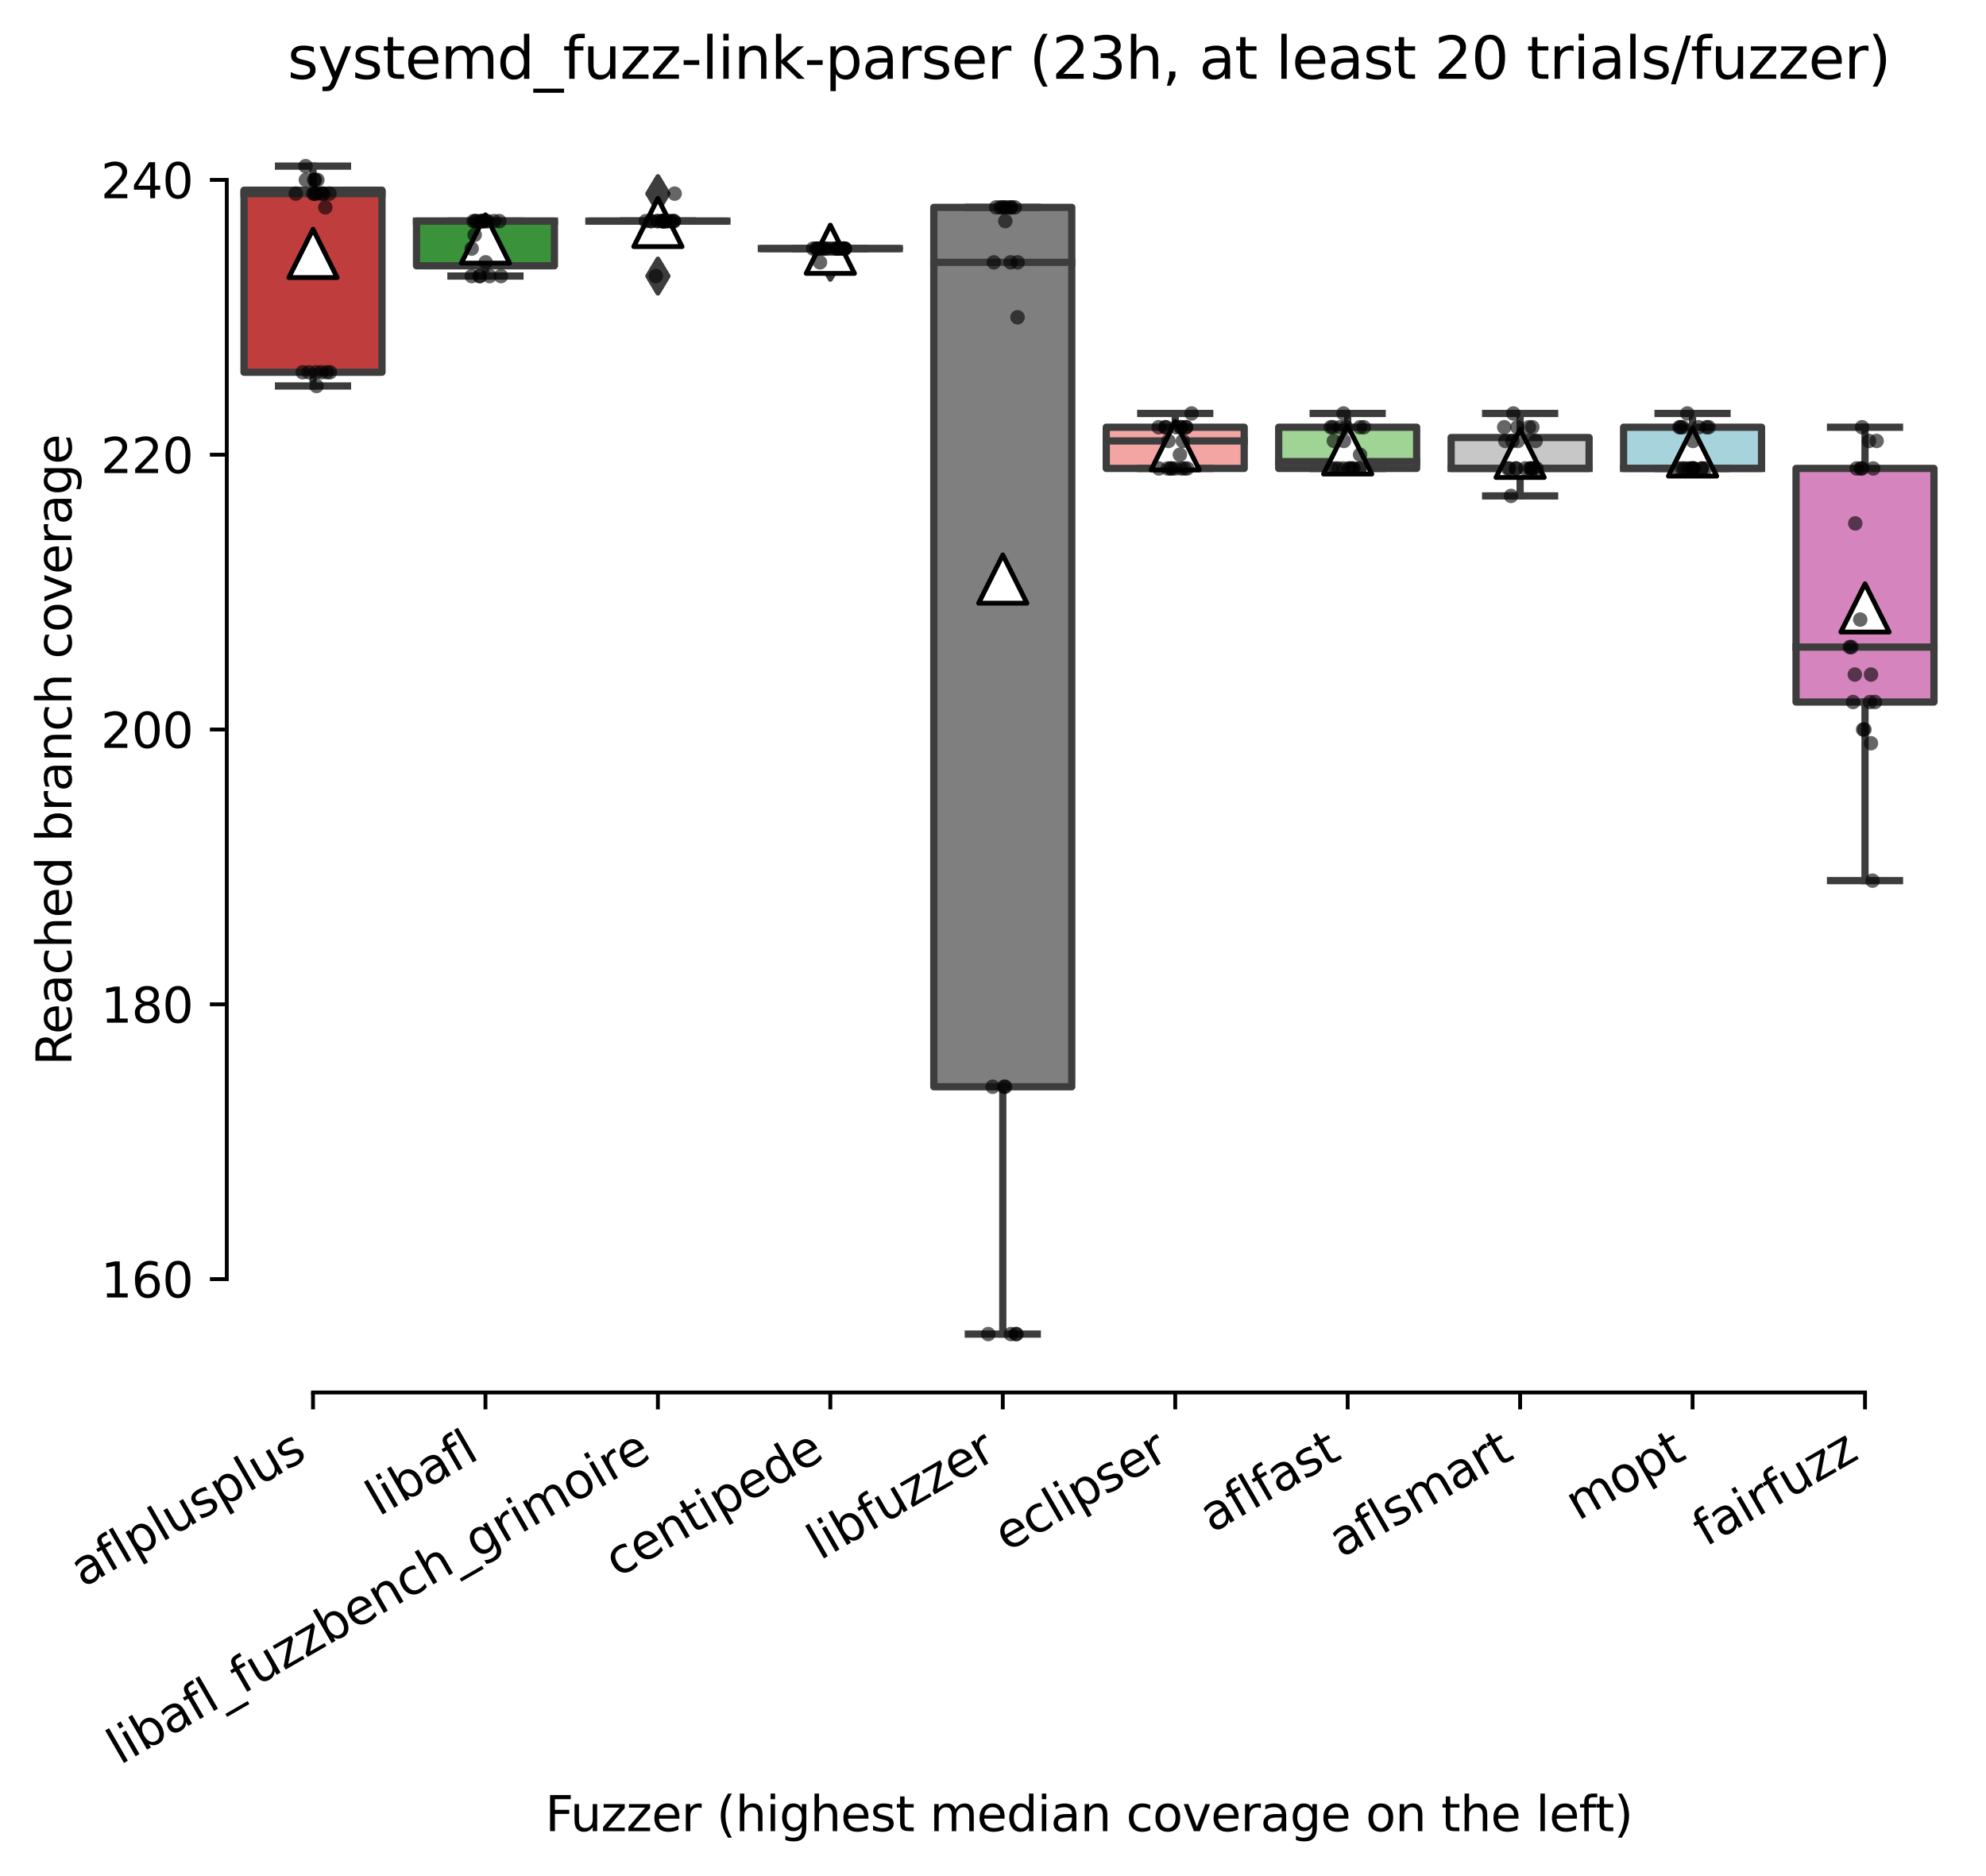 <?xml version="1.0" encoding="utf-8" standalone="no"?>
<!DOCTYPE svg PUBLIC "-//W3C//DTD SVG 1.1//EN"
  "http://www.w3.org/Graphics/SVG/1.1/DTD/svg11.dtd">
<svg xmlns:xlink="http://www.w3.org/1999/xlink" width="411.286pt" height="388.568pt" viewBox="0 0 411.286 388.568" xmlns="http://www.w3.org/2000/svg" version="1.1">
 <defs>
  <style type="text/css">*{stroke-linejoin: round; stroke-linecap: butt}</style>
 </defs>
 <g id="figure_1">
  <g id="patch_1">
   <path d="M 0 388.568 
L 411.286 388.568 
L 411.286 0 
L 0 0 
z
" style="fill: #ffffff"/>
  </g>
  <g id="axes_1">
   <g id="patch_2">
    <path d="M 46.966 288.43 
L 404.086 288.43 
L 404.086 22.318 
L 46.966 22.318 
z
" style="fill: #ffffff"/>
   </g>
   <g id="patch_3">
    <path d="M 50.537 77.106 
L 79.106 77.106 
L 79.106 39.395 
L 50.537 39.395 
L 50.537 77.106 
z
" clip-path="url(#p99b7be0485)" style="fill: #c03d3e; stroke: #3d3d3d; stroke-width: 1.5; stroke-linejoin: miter"/>
   </g>
   <g id="patch_4">
    <path d="M 86.249 55.048 
L 114.818 55.048 
L 114.818 45.799 
L 86.249 45.799 
L 86.249 55.048 
z
" clip-path="url(#p99b7be0485)" style="fill: #3a923a; stroke: #3d3d3d; stroke-width: 1.5; stroke-linejoin: miter"/>
   </g>
   <g id="patch_5">
    <path d="M 121.961 45.799 
L 150.53 45.799 
L 150.53 45.799 
L 121.961 45.799 
L 121.961 45.799 
z
" clip-path="url(#p99b7be0485)" style="fill: #c4b5d0; stroke: #3d3d3d; stroke-width: 1.5; stroke-linejoin: miter"/>
   </g>
   <g id="patch_6">
    <path d="M 157.673 51.491 
L 186.242 51.491 
L 186.242 51.491 
L 157.673 51.491 
L 157.673 51.491 
z
" clip-path="url(#p99b7be0485)" style="fill: #e1812c; stroke: #3d3d3d; stroke-width: 1.5; stroke-linejoin: miter"/>
   </g>
   <g id="patch_7">
    <path d="M 193.385 225.104 
L 221.954 225.104 
L 221.954 42.952 
L 193.385 42.952 
L 193.385 225.104 
z
" clip-path="url(#p99b7be0485)" style="fill: #7f7f7f; stroke: #3d3d3d; stroke-width: 1.5; stroke-linejoin: miter"/>
   </g>
   <g id="patch_8">
    <path d="M 229.097 97.029 
L 257.666 97.029 
L 257.666 88.49 
L 229.097 88.49 
L 229.097 97.029 
z
" clip-path="url(#p99b7be0485)" style="fill: #f2a5a3; stroke: #3d3d3d; stroke-width: 1.5; stroke-linejoin: miter"/>
   </g>
   <g id="patch_9">
    <path d="M 264.809 97.029 
L 293.378 97.029 
L 293.378 88.49 
L 264.809 88.49 
L 264.809 97.029 
z
" clip-path="url(#p99b7be0485)" style="fill: #9fd495; stroke: #3d3d3d; stroke-width: 1.5; stroke-linejoin: miter"/>
   </g>
   <g id="patch_10">
    <path d="M 300.521 97.029 
L 329.09 97.029 
L 329.09 90.625 
L 300.521 90.625 
L 300.521 97.029 
z
" clip-path="url(#p99b7be0485)" style="fill: #c7c7c7; stroke: #3d3d3d; stroke-width: 1.5; stroke-linejoin: miter"/>
   </g>
   <g id="patch_11">
    <path d="M 336.233 97.029 
L 364.802 97.029 
L 364.802 88.49 
L 336.233 88.49 
L 336.233 97.029 
z
" clip-path="url(#p99b7be0485)" style="fill: #a7d4dc; stroke: #3d3d3d; stroke-width: 1.5; stroke-linejoin: miter"/>
   </g>
   <g id="patch_12">
    <path d="M 371.945 145.413 
L 400.514 145.413 
L 400.514 97.029 
L 371.945 97.029 
L 371.945 145.413 
z
" clip-path="url(#p99b7be0485)" style="fill: #d684bd; stroke: #3d3d3d; stroke-width: 1.5; stroke-linejoin: miter"/>
   </g>
   <g id="matplotlib.axis_1">
    <g id="xtick_1">
     <g id="line2d_1">
      <defs>
       <path id="medf541de11" d="M 0 0 
L 0 3.5 
" style="stroke: #000000; stroke-width: 0.8"/>
      </defs>
      <g>
       <use xlink:href="#medf541de11" x="64.822" y="288.43" style="stroke: #000000; stroke-width: 0.8"/>
      </g>
     </g>
     <g id="text_1">
      <!-- aflplusplus -->
      <g transform="translate(17.213 328.897) rotate(-30) scale(0.1 -0.1)">
       <defs>
        <path id="DejaVuSans-61" d="M 2194 1759 
Q 1497 1759 1228 1600 
Q 959 1441 959 1056 
Q 959 750 1161 570 
Q 1363 391 1709 391 
Q 2188 391 2477 730 
Q 2766 1069 2766 1631 
L 2766 1759 
L 2194 1759 
z
M 3341 1997 
L 3341 0 
L 2766 0 
L 2766 531 
Q 2569 213 2275 61 
Q 1981 -91 1556 -91 
Q 1019 -91 701 211 
Q 384 513 384 1019 
Q 384 1609 779 1909 
Q 1175 2209 1959 2209 
L 2766 2209 
L 2766 2266 
Q 2766 2663 2505 2880 
Q 2244 3097 1772 3097 
Q 1472 3097 1187 3025 
Q 903 2953 641 2809 
L 641 3341 
Q 956 3463 1253 3523 
Q 1550 3584 1831 3584 
Q 2591 3584 2966 3190 
Q 3341 2797 3341 1997 
z
" transform="scale(0.016)"/>
        <path id="DejaVuSans-66" d="M 2375 4863 
L 2375 4384 
L 1825 4384 
Q 1516 4384 1395 4259 
Q 1275 4134 1275 3809 
L 1275 3500 
L 2222 3500 
L 2222 3053 
L 1275 3053 
L 1275 0 
L 697 0 
L 697 3053 
L 147 3053 
L 147 3500 
L 697 3500 
L 697 3744 
Q 697 4328 969 4595 
Q 1241 4863 1831 4863 
L 2375 4863 
z
" transform="scale(0.016)"/>
        <path id="DejaVuSans-6c" d="M 603 4863 
L 1178 4863 
L 1178 0 
L 603 0 
L 603 4863 
z
" transform="scale(0.016)"/>
        <path id="DejaVuSans-70" d="M 1159 525 
L 1159 -1331 
L 581 -1331 
L 581 3500 
L 1159 3500 
L 1159 2969 
Q 1341 3281 1617 3432 
Q 1894 3584 2278 3584 
Q 2916 3584 3314 3078 
Q 3713 2572 3713 1747 
Q 3713 922 3314 415 
Q 2916 -91 2278 -91 
Q 1894 -91 1617 61 
Q 1341 213 1159 525 
z
M 3116 1747 
Q 3116 2381 2855 2742 
Q 2594 3103 2138 3103 
Q 1681 3103 1420 2742 
Q 1159 2381 1159 1747 
Q 1159 1113 1420 752 
Q 1681 391 2138 391 
Q 2594 391 2855 752 
Q 3116 1113 3116 1747 
z
" transform="scale(0.016)"/>
        <path id="DejaVuSans-75" d="M 544 1381 
L 544 3500 
L 1119 3500 
L 1119 1403 
Q 1119 906 1312 657 
Q 1506 409 1894 409 
Q 2359 409 2629 706 
Q 2900 1003 2900 1516 
L 2900 3500 
L 3475 3500 
L 3475 0 
L 2900 0 
L 2900 538 
Q 2691 219 2414 64 
Q 2138 -91 1772 -91 
Q 1169 -91 856 284 
Q 544 659 544 1381 
z
M 1991 3584 
L 1991 3584 
z
" transform="scale(0.016)"/>
        <path id="DejaVuSans-73" d="M 2834 3397 
L 2834 2853 
Q 2591 2978 2328 3040 
Q 2066 3103 1784 3103 
Q 1356 3103 1142 2972 
Q 928 2841 928 2578 
Q 928 2378 1081 2264 
Q 1234 2150 1697 2047 
L 1894 2003 
Q 2506 1872 2764 1633 
Q 3022 1394 3022 966 
Q 3022 478 2636 193 
Q 2250 -91 1575 -91 
Q 1294 -91 989 -36 
Q 684 19 347 128 
L 347 722 
Q 666 556 975 473 
Q 1284 391 1588 391 
Q 1994 391 2212 530 
Q 2431 669 2431 922 
Q 2431 1156 2273 1281 
Q 2116 1406 1581 1522 
L 1381 1569 
Q 847 1681 609 1914 
Q 372 2147 372 2553 
Q 372 3047 722 3315 
Q 1072 3584 1716 3584 
Q 2034 3584 2315 3537 
Q 2597 3491 2834 3397 
z
" transform="scale(0.016)"/>
       </defs>
       <use xlink:href="#DejaVuSans-61"/>
       <use xlink:href="#DejaVuSans-66" x="61.279"/>
       <use xlink:href="#DejaVuSans-6c" x="96.484"/>
       <use xlink:href="#DejaVuSans-70" x="124.268"/>
       <use xlink:href="#DejaVuSans-6c" x="187.744"/>
       <use xlink:href="#DejaVuSans-75" x="215.527"/>
       <use xlink:href="#DejaVuSans-73" x="278.906"/>
       <use xlink:href="#DejaVuSans-70" x="331.006"/>
       <use xlink:href="#DejaVuSans-6c" x="394.482"/>
       <use xlink:href="#DejaVuSans-75" x="422.266"/>
       <use xlink:href="#DejaVuSans-73" x="485.645"/>
      </g>
     </g>
    </g>
    <g id="xtick_2">
     <g id="line2d_2">
      <g>
       <use xlink:href="#medf541de11" x="100.534" y="288.43" style="stroke: #000000; stroke-width: 0.8"/>
      </g>
     </g>
     <g id="text_2">
      <!-- libafl -->
      <g transform="translate(78.422 314.176) rotate(-30) scale(0.1 -0.1)">
       <defs>
        <path id="DejaVuSans-69" d="M 603 3500 
L 1178 3500 
L 1178 0 
L 603 0 
L 603 3500 
z
M 603 4863 
L 1178 4863 
L 1178 4134 
L 603 4134 
L 603 4863 
z
" transform="scale(0.016)"/>
        <path id="DejaVuSans-62" d="M 3116 1747 
Q 3116 2381 2855 2742 
Q 2594 3103 2138 3103 
Q 1681 3103 1420 2742 
Q 1159 2381 1159 1747 
Q 1159 1113 1420 752 
Q 1681 391 2138 391 
Q 2594 391 2855 752 
Q 3116 1113 3116 1747 
z
M 1159 2969 
Q 1341 3281 1617 3432 
Q 1894 3584 2278 3584 
Q 2916 3584 3314 3078 
Q 3713 2572 3713 1747 
Q 3713 922 3314 415 
Q 2916 -91 2278 -91 
Q 1894 -91 1617 61 
Q 1341 213 1159 525 
L 1159 0 
L 581 0 
L 581 4863 
L 1159 4863 
L 1159 2969 
z
" transform="scale(0.016)"/>
       </defs>
       <use xlink:href="#DejaVuSans-6c"/>
       <use xlink:href="#DejaVuSans-69" x="27.783"/>
       <use xlink:href="#DejaVuSans-62" x="55.566"/>
       <use xlink:href="#DejaVuSans-61" x="119.043"/>
       <use xlink:href="#DejaVuSans-66" x="180.322"/>
       <use xlink:href="#DejaVuSans-6c" x="215.527"/>
      </g>
     </g>
    </g>
    <g id="xtick_3">
     <g id="line2d_3">
      <g>
       <use xlink:href="#medf541de11" x="136.246" y="288.43" style="stroke: #000000; stroke-width: 0.8"/>
      </g>
     </g>
     <g id="text_3">
      <!-- libafl_fuzzbench_grimoire -->
      <g transform="translate(24.843 365.648) rotate(-30) scale(0.1 -0.1)">
       <defs>
        <path id="DejaVuSans-5f" d="M 3263 -1063 
L 3263 -1509 
L -63 -1509 
L -63 -1063 
L 3263 -1063 
z
" transform="scale(0.016)"/>
        <path id="DejaVuSans-7a" d="M 353 3500 
L 3084 3500 
L 3084 2975 
L 922 459 
L 3084 459 
L 3084 0 
L 275 0 
L 275 525 
L 2438 3041 
L 353 3041 
L 353 3500 
z
" transform="scale(0.016)"/>
        <path id="DejaVuSans-65" d="M 3597 1894 
L 3597 1613 
L 953 1613 
Q 991 1019 1311 708 
Q 1631 397 2203 397 
Q 2534 397 2845 478 
Q 3156 559 3463 722 
L 3463 178 
Q 3153 47 2828 -22 
Q 2503 -91 2169 -91 
Q 1331 -91 842 396 
Q 353 884 353 1716 
Q 353 2575 817 3079 
Q 1281 3584 2069 3584 
Q 2775 3584 3186 3129 
Q 3597 2675 3597 1894 
z
M 3022 2063 
Q 3016 2534 2758 2815 
Q 2500 3097 2075 3097 
Q 1594 3097 1305 2825 
Q 1016 2553 972 2059 
L 3022 2063 
z
" transform="scale(0.016)"/>
        <path id="DejaVuSans-6e" d="M 3513 2113 
L 3513 0 
L 2938 0 
L 2938 2094 
Q 2938 2591 2744 2837 
Q 2550 3084 2163 3084 
Q 1697 3084 1428 2787 
Q 1159 2491 1159 1978 
L 1159 0 
L 581 0 
L 581 3500 
L 1159 3500 
L 1159 2956 
Q 1366 3272 1645 3428 
Q 1925 3584 2291 3584 
Q 2894 3584 3203 3211 
Q 3513 2838 3513 2113 
z
" transform="scale(0.016)"/>
        <path id="DejaVuSans-63" d="M 3122 3366 
L 3122 2828 
Q 2878 2963 2633 3030 
Q 2388 3097 2138 3097 
Q 1578 3097 1268 2742 
Q 959 2388 959 1747 
Q 959 1106 1268 751 
Q 1578 397 2138 397 
Q 2388 397 2633 464 
Q 2878 531 3122 666 
L 3122 134 
Q 2881 22 2623 -34 
Q 2366 -91 2075 -91 
Q 1284 -91 818 406 
Q 353 903 353 1747 
Q 353 2603 823 3093 
Q 1294 3584 2113 3584 
Q 2378 3584 2631 3529 
Q 2884 3475 3122 3366 
z
" transform="scale(0.016)"/>
        <path id="DejaVuSans-68" d="M 3513 2113 
L 3513 0 
L 2938 0 
L 2938 2094 
Q 2938 2591 2744 2837 
Q 2550 3084 2163 3084 
Q 1697 3084 1428 2787 
Q 1159 2491 1159 1978 
L 1159 0 
L 581 0 
L 581 4863 
L 1159 4863 
L 1159 2956 
Q 1366 3272 1645 3428 
Q 1925 3584 2291 3584 
Q 2894 3584 3203 3211 
Q 3513 2838 3513 2113 
z
" transform="scale(0.016)"/>
        <path id="DejaVuSans-67" d="M 2906 1791 
Q 2906 2416 2648 2759 
Q 2391 3103 1925 3103 
Q 1463 3103 1205 2759 
Q 947 2416 947 1791 
Q 947 1169 1205 825 
Q 1463 481 1925 481 
Q 2391 481 2648 825 
Q 2906 1169 2906 1791 
z
M 3481 434 
Q 3481 -459 3084 -895 
Q 2688 -1331 1869 -1331 
Q 1566 -1331 1297 -1286 
Q 1028 -1241 775 -1147 
L 775 -588 
Q 1028 -725 1275 -790 
Q 1522 -856 1778 -856 
Q 2344 -856 2625 -561 
Q 2906 -266 2906 331 
L 2906 616 
Q 2728 306 2450 153 
Q 2172 0 1784 0 
Q 1141 0 747 490 
Q 353 981 353 1791 
Q 353 2603 747 3093 
Q 1141 3584 1784 3584 
Q 2172 3584 2450 3431 
Q 2728 3278 2906 2969 
L 2906 3500 
L 3481 3500 
L 3481 434 
z
" transform="scale(0.016)"/>
        <path id="DejaVuSans-72" d="M 2631 2963 
Q 2534 3019 2420 3045 
Q 2306 3072 2169 3072 
Q 1681 3072 1420 2755 
Q 1159 2438 1159 1844 
L 1159 0 
L 581 0 
L 581 3500 
L 1159 3500 
L 1159 2956 
Q 1341 3275 1631 3429 
Q 1922 3584 2338 3584 
Q 2397 3584 2469 3576 
Q 2541 3569 2628 3553 
L 2631 2963 
z
" transform="scale(0.016)"/>
        <path id="DejaVuSans-6d" d="M 3328 2828 
Q 3544 3216 3844 3400 
Q 4144 3584 4550 3584 
Q 5097 3584 5394 3201 
Q 5691 2819 5691 2113 
L 5691 0 
L 5113 0 
L 5113 2094 
Q 5113 2597 4934 2840 
Q 4756 3084 4391 3084 
Q 3944 3084 3684 2787 
Q 3425 2491 3425 1978 
L 3425 0 
L 2847 0 
L 2847 2094 
Q 2847 2600 2669 2842 
Q 2491 3084 2119 3084 
Q 1678 3084 1418 2786 
Q 1159 2488 1159 1978 
L 1159 0 
L 581 0 
L 581 3500 
L 1159 3500 
L 1159 2956 
Q 1356 3278 1631 3431 
Q 1906 3584 2284 3584 
Q 2666 3584 2933 3390 
Q 3200 3197 3328 2828 
z
" transform="scale(0.016)"/>
        <path id="DejaVuSans-6f" d="M 1959 3097 
Q 1497 3097 1228 2736 
Q 959 2375 959 1747 
Q 959 1119 1226 758 
Q 1494 397 1959 397 
Q 2419 397 2687 759 
Q 2956 1122 2956 1747 
Q 2956 2369 2687 2733 
Q 2419 3097 1959 3097 
z
M 1959 3584 
Q 2709 3584 3137 3096 
Q 3566 2609 3566 1747 
Q 3566 888 3137 398 
Q 2709 -91 1959 -91 
Q 1206 -91 779 398 
Q 353 888 353 1747 
Q 353 2609 779 3096 
Q 1206 3584 1959 3584 
z
" transform="scale(0.016)"/>
       </defs>
       <use xlink:href="#DejaVuSans-6c"/>
       <use xlink:href="#DejaVuSans-69" x="27.783"/>
       <use xlink:href="#DejaVuSans-62" x="55.566"/>
       <use xlink:href="#DejaVuSans-61" x="119.043"/>
       <use xlink:href="#DejaVuSans-66" x="180.322"/>
       <use xlink:href="#DejaVuSans-6c" x="215.527"/>
       <use xlink:href="#DejaVuSans-5f" x="243.311"/>
       <use xlink:href="#DejaVuSans-66" x="293.311"/>
       <use xlink:href="#DejaVuSans-75" x="328.516"/>
       <use xlink:href="#DejaVuSans-7a" x="391.895"/>
       <use xlink:href="#DejaVuSans-7a" x="444.385"/>
       <use xlink:href="#DejaVuSans-62" x="496.875"/>
       <use xlink:href="#DejaVuSans-65" x="560.352"/>
       <use xlink:href="#DejaVuSans-6e" x="621.875"/>
       <use xlink:href="#DejaVuSans-63" x="685.254"/>
       <use xlink:href="#DejaVuSans-68" x="740.234"/>
       <use xlink:href="#DejaVuSans-5f" x="803.613"/>
       <use xlink:href="#DejaVuSans-67" x="853.613"/>
       <use xlink:href="#DejaVuSans-72" x="917.09"/>
       <use xlink:href="#DejaVuSans-69" x="958.203"/>
       <use xlink:href="#DejaVuSans-6d" x="985.986"/>
       <use xlink:href="#DejaVuSans-6f" x="1083.398"/>
       <use xlink:href="#DejaVuSans-69" x="1144.58"/>
       <use xlink:href="#DejaVuSans-72" x="1172.363"/>
       <use xlink:href="#DejaVuSans-65" x="1211.227"/>
      </g>
     </g>
    </g>
    <g id="xtick_4">
     <g id="line2d_4">
      <g>
       <use xlink:href="#medf541de11" x="171.958" y="288.43" style="stroke: #000000; stroke-width: 0.8"/>
      </g>
     </g>
     <g id="text_4">
      <!-- centipede -->
      <g transform="translate(127.884 326.856) rotate(-30) scale(0.1 -0.1)">
       <defs>
        <path id="DejaVuSans-74" d="M 1172 4494 
L 1172 3500 
L 2356 3500 
L 2356 3053 
L 1172 3053 
L 1172 1153 
Q 1172 725 1289 603 
Q 1406 481 1766 481 
L 2356 481 
L 2356 0 
L 1766 0 
Q 1100 0 847 248 
Q 594 497 594 1153 
L 594 3053 
L 172 3053 
L 172 3500 
L 594 3500 
L 594 4494 
L 1172 4494 
z
" transform="scale(0.016)"/>
        <path id="DejaVuSans-64" d="M 2906 2969 
L 2906 4863 
L 3481 4863 
L 3481 0 
L 2906 0 
L 2906 525 
Q 2725 213 2448 61 
Q 2172 -91 1784 -91 
Q 1150 -91 751 415 
Q 353 922 353 1747 
Q 353 2572 751 3078 
Q 1150 3584 1784 3584 
Q 2172 3584 2448 3432 
Q 2725 3281 2906 2969 
z
M 947 1747 
Q 947 1113 1208 752 
Q 1469 391 1925 391 
Q 2381 391 2643 752 
Q 2906 1113 2906 1747 
Q 2906 2381 2643 2742 
Q 2381 3103 1925 3103 
Q 1469 3103 1208 2742 
Q 947 2381 947 1747 
z
" transform="scale(0.016)"/>
       </defs>
       <use xlink:href="#DejaVuSans-63"/>
       <use xlink:href="#DejaVuSans-65" x="54.98"/>
       <use xlink:href="#DejaVuSans-6e" x="116.504"/>
       <use xlink:href="#DejaVuSans-74" x="179.883"/>
       <use xlink:href="#DejaVuSans-69" x="219.092"/>
       <use xlink:href="#DejaVuSans-70" x="246.875"/>
       <use xlink:href="#DejaVuSans-65" x="310.352"/>
       <use xlink:href="#DejaVuSans-64" x="371.875"/>
       <use xlink:href="#DejaVuSans-65" x="435.352"/>
      </g>
     </g>
    </g>
    <g id="xtick_5">
     <g id="line2d_5">
      <g>
       <use xlink:href="#medf541de11" x="207.67" y="288.43" style="stroke: #000000; stroke-width: 0.8"/>
      </g>
     </g>
     <g id="text_5">
      <!-- libfuzzer -->
      <g transform="translate(169.803 323.272) rotate(-30) scale(0.1 -0.1)">
       <use xlink:href="#DejaVuSans-6c"/>
       <use xlink:href="#DejaVuSans-69" x="27.783"/>
       <use xlink:href="#DejaVuSans-62" x="55.566"/>
       <use xlink:href="#DejaVuSans-66" x="119.043"/>
       <use xlink:href="#DejaVuSans-75" x="154.248"/>
       <use xlink:href="#DejaVuSans-7a" x="217.627"/>
       <use xlink:href="#DejaVuSans-7a" x="270.117"/>
       <use xlink:href="#DejaVuSans-65" x="322.607"/>
       <use xlink:href="#DejaVuSans-72" x="384.131"/>
      </g>
     </g>
    </g>
    <g id="xtick_6">
     <g id="line2d_6">
      <g>
       <use xlink:href="#medf541de11" x="243.382" y="288.43" style="stroke: #000000; stroke-width: 0.8"/>
      </g>
     </g>
     <g id="text_6">
      <!-- eclipser -->
      <g transform="translate(208.541 321.525) rotate(-30) scale(0.1 -0.1)">
       <use xlink:href="#DejaVuSans-65"/>
       <use xlink:href="#DejaVuSans-63" x="61.523"/>
       <use xlink:href="#DejaVuSans-6c" x="116.504"/>
       <use xlink:href="#DejaVuSans-69" x="144.287"/>
       <use xlink:href="#DejaVuSans-70" x="172.07"/>
       <use xlink:href="#DejaVuSans-73" x="235.547"/>
       <use xlink:href="#DejaVuSans-65" x="287.646"/>
       <use xlink:href="#DejaVuSans-72" x="349.17"/>
      </g>
     </g>
    </g>
    <g id="xtick_7">
     <g id="line2d_7">
      <g>
       <use xlink:href="#medf541de11" x="279.094" y="288.43" style="stroke: #000000; stroke-width: 0.8"/>
      </g>
     </g>
     <g id="text_7">
      <!-- aflfast -->
      <g transform="translate(251.03 317.613) rotate(-30) scale(0.1 -0.1)">
       <use xlink:href="#DejaVuSans-61"/>
       <use xlink:href="#DejaVuSans-66" x="61.279"/>
       <use xlink:href="#DejaVuSans-6c" x="96.484"/>
       <use xlink:href="#DejaVuSans-66" x="124.268"/>
       <use xlink:href="#DejaVuSans-61" x="159.473"/>
       <use xlink:href="#DejaVuSans-73" x="220.752"/>
       <use xlink:href="#DejaVuSans-74" x="272.852"/>
      </g>
     </g>
    </g>
    <g id="xtick_8">
     <g id="line2d_8">
      <g>
       <use xlink:href="#medf541de11" x="314.806" y="288.43" style="stroke: #000000; stroke-width: 0.8"/>
      </g>
     </g>
     <g id="text_8">
      <!-- aflsmart -->
      <g transform="translate(277.795 322.779) rotate(-30) scale(0.1 -0.1)">
       <use xlink:href="#DejaVuSans-61"/>
       <use xlink:href="#DejaVuSans-66" x="61.279"/>
       <use xlink:href="#DejaVuSans-6c" x="96.484"/>
       <use xlink:href="#DejaVuSans-73" x="124.268"/>
       <use xlink:href="#DejaVuSans-6d" x="176.367"/>
       <use xlink:href="#DejaVuSans-61" x="273.779"/>
       <use xlink:href="#DejaVuSans-72" x="335.059"/>
       <use xlink:href="#DejaVuSans-74" x="376.172"/>
      </g>
     </g>
    </g>
    <g id="xtick_9">
     <g id="line2d_9">
      <g>
       <use xlink:href="#medf541de11" x="350.518" y="288.43" style="stroke: #000000; stroke-width: 0.8"/>
      </g>
     </g>
     <g id="text_9">
      <!-- mopt -->
      <g transform="translate(326.85 315.075) rotate(-30) scale(0.1 -0.1)">
       <use xlink:href="#DejaVuSans-6d"/>
       <use xlink:href="#DejaVuSans-6f" x="97.412"/>
       <use xlink:href="#DejaVuSans-70" x="158.594"/>
       <use xlink:href="#DejaVuSans-74" x="222.07"/>
      </g>
     </g>
    </g>
    <g id="xtick_10">
     <g id="line2d_10">
      <g>
       <use xlink:href="#medf541de11" x="386.23" y="288.43" style="stroke: #000000; stroke-width: 0.8"/>
      </g>
     </g>
     <g id="text_10">
      <!-- fairfuzz -->
      <g transform="translate(353.24 320.457) rotate(-30) scale(0.1 -0.1)">
       <use xlink:href="#DejaVuSans-66"/>
       <use xlink:href="#DejaVuSans-61" x="35.205"/>
       <use xlink:href="#DejaVuSans-69" x="96.484"/>
       <use xlink:href="#DejaVuSans-72" x="124.268"/>
       <use xlink:href="#DejaVuSans-66" x="165.381"/>
       <use xlink:href="#DejaVuSans-75" x="200.586"/>
       <use xlink:href="#DejaVuSans-7a" x="263.965"/>
       <use xlink:href="#DejaVuSans-7a" x="316.455"/>
      </g>
     </g>
    </g>
    <g id="text_11">
     <!-- Fuzzer (highest median coverage on the left) -->
     <g transform="translate(112.908 379.288) scale(0.1 -0.1)">
      <defs>
       <path id="DejaVuSans-46" d="M 628 4666 
L 3309 4666 
L 3309 4134 
L 1259 4134 
L 1259 2759 
L 3109 2759 
L 3109 2228 
L 1259 2228 
L 1259 0 
L 628 0 
L 628 4666 
z
" transform="scale(0.016)"/>
       <path id="DejaVuSans-20" transform="scale(0.016)"/>
       <path id="DejaVuSans-28" d="M 1984 4856 
Q 1566 4138 1362 3434 
Q 1159 2731 1159 2009 
Q 1159 1288 1364 580 
Q 1569 -128 1984 -844 
L 1484 -844 
Q 1016 -109 783 600 
Q 550 1309 550 2009 
Q 550 2706 781 3412 
Q 1013 4119 1484 4856 
L 1984 4856 
z
" transform="scale(0.016)"/>
       <path id="DejaVuSans-76" d="M 191 3500 
L 800 3500 
L 1894 563 
L 2988 3500 
L 3597 3500 
L 2284 0 
L 1503 0 
L 191 3500 
z
" transform="scale(0.016)"/>
       <path id="DejaVuSans-29" d="M 513 4856 
L 1013 4856 
Q 1481 4119 1714 3412 
Q 1947 2706 1947 2009 
Q 1947 1309 1714 600 
Q 1481 -109 1013 -844 
L 513 -844 
Q 928 -128 1133 580 
Q 1338 1288 1338 2009 
Q 1338 2731 1133 3434 
Q 928 4138 513 4856 
z
" transform="scale(0.016)"/>
      </defs>
      <use xlink:href="#DejaVuSans-46"/>
      <use xlink:href="#DejaVuSans-75" x="52.02"/>
      <use xlink:href="#DejaVuSans-7a" x="115.398"/>
      <use xlink:href="#DejaVuSans-7a" x="167.889"/>
      <use xlink:href="#DejaVuSans-65" x="220.379"/>
      <use xlink:href="#DejaVuSans-72" x="281.902"/>
      <use xlink:href="#DejaVuSans-20" x="323.016"/>
      <use xlink:href="#DejaVuSans-28" x="354.803"/>
      <use xlink:href="#DejaVuSans-68" x="393.816"/>
      <use xlink:href="#DejaVuSans-69" x="457.195"/>
      <use xlink:href="#DejaVuSans-67" x="484.979"/>
      <use xlink:href="#DejaVuSans-68" x="548.455"/>
      <use xlink:href="#DejaVuSans-65" x="611.834"/>
      <use xlink:href="#DejaVuSans-73" x="673.357"/>
      <use xlink:href="#DejaVuSans-74" x="725.457"/>
      <use xlink:href="#DejaVuSans-20" x="764.666"/>
      <use xlink:href="#DejaVuSans-6d" x="796.453"/>
      <use xlink:href="#DejaVuSans-65" x="893.865"/>
      <use xlink:href="#DejaVuSans-64" x="955.389"/>
      <use xlink:href="#DejaVuSans-69" x="1018.865"/>
      <use xlink:href="#DejaVuSans-61" x="1046.648"/>
      <use xlink:href="#DejaVuSans-6e" x="1107.928"/>
      <use xlink:href="#DejaVuSans-20" x="1171.307"/>
      <use xlink:href="#DejaVuSans-63" x="1203.094"/>
      <use xlink:href="#DejaVuSans-6f" x="1258.074"/>
      <use xlink:href="#DejaVuSans-76" x="1319.256"/>
      <use xlink:href="#DejaVuSans-65" x="1378.436"/>
      <use xlink:href="#DejaVuSans-72" x="1439.959"/>
      <use xlink:href="#DejaVuSans-61" x="1481.072"/>
      <use xlink:href="#DejaVuSans-67" x="1542.352"/>
      <use xlink:href="#DejaVuSans-65" x="1605.828"/>
      <use xlink:href="#DejaVuSans-20" x="1667.352"/>
      <use xlink:href="#DejaVuSans-6f" x="1699.139"/>
      <use xlink:href="#DejaVuSans-6e" x="1760.32"/>
      <use xlink:href="#DejaVuSans-20" x="1823.699"/>
      <use xlink:href="#DejaVuSans-74" x="1855.486"/>
      <use xlink:href="#DejaVuSans-68" x="1894.695"/>
      <use xlink:href="#DejaVuSans-65" x="1958.074"/>
      <use xlink:href="#DejaVuSans-20" x="2019.598"/>
      <use xlink:href="#DejaVuSans-6c" x="2051.385"/>
      <use xlink:href="#DejaVuSans-65" x="2079.168"/>
      <use xlink:href="#DejaVuSans-66" x="2140.691"/>
      <use xlink:href="#DejaVuSans-74" x="2174.146"/>
      <use xlink:href="#DejaVuSans-29" x="2213.355"/>
     </g>
    </g>
   </g>
   <g id="matplotlib.axis_2">
    <g id="ytick_1">
     <g id="line2d_11">
      <defs>
       <path id="mf42cb44c60" d="M 0 0 
L -3.5 0 
" style="stroke: #000000; stroke-width: 0.8"/>
      </defs>
      <g>
       <use xlink:href="#mf42cb44c60" x="46.966" y="264.95" style="stroke: #000000; stroke-width: 0.8"/>
      </g>
     </g>
     <g id="text_12">
      <!-- 160 -->
      <g transform="translate(20.878 268.749) scale(0.1 -0.1)">
       <defs>
        <path id="DejaVuSans-31" d="M 794 531 
L 1825 531 
L 1825 4091 
L 703 3866 
L 703 4441 
L 1819 4666 
L 2450 4666 
L 2450 531 
L 3481 531 
L 3481 0 
L 794 0 
L 794 531 
z
" transform="scale(0.016)"/>
        <path id="DejaVuSans-36" d="M 2113 2584 
Q 1688 2584 1439 2293 
Q 1191 2003 1191 1497 
Q 1191 994 1439 701 
Q 1688 409 2113 409 
Q 2538 409 2786 701 
Q 3034 994 3034 1497 
Q 3034 2003 2786 2293 
Q 2538 2584 2113 2584 
z
M 3366 4563 
L 3366 3988 
Q 3128 4100 2886 4159 
Q 2644 4219 2406 4219 
Q 1781 4219 1451 3797 
Q 1122 3375 1075 2522 
Q 1259 2794 1537 2939 
Q 1816 3084 2150 3084 
Q 2853 3084 3261 2657 
Q 3669 2231 3669 1497 
Q 3669 778 3244 343 
Q 2819 -91 2113 -91 
Q 1303 -91 875 529 
Q 447 1150 447 2328 
Q 447 3434 972 4092 
Q 1497 4750 2381 4750 
Q 2619 4750 2861 4703 
Q 3103 4656 3366 4563 
z
" transform="scale(0.016)"/>
        <path id="DejaVuSans-30" d="M 2034 4250 
Q 1547 4250 1301 3770 
Q 1056 3291 1056 2328 
Q 1056 1369 1301 889 
Q 1547 409 2034 409 
Q 2525 409 2770 889 
Q 3016 1369 3016 2328 
Q 3016 3291 2770 3770 
Q 2525 4250 2034 4250 
z
M 2034 4750 
Q 2819 4750 3233 4129 
Q 3647 3509 3647 2328 
Q 3647 1150 3233 529 
Q 2819 -91 2034 -91 
Q 1250 -91 836 529 
Q 422 1150 422 2328 
Q 422 3509 836 4129 
Q 1250 4750 2034 4750 
z
" transform="scale(0.016)"/>
       </defs>
       <use xlink:href="#DejaVuSans-31"/>
       <use xlink:href="#DejaVuSans-36" x="63.623"/>
       <use xlink:href="#DejaVuSans-30" x="127.246"/>
      </g>
     </g>
    </g>
    <g id="ytick_2">
     <g id="line2d_12">
      <g>
       <use xlink:href="#mf42cb44c60" x="46.966" y="208.027" style="stroke: #000000; stroke-width: 0.8"/>
      </g>
     </g>
     <g id="text_13">
      <!-- 180 -->
      <g transform="translate(20.878 211.827) scale(0.1 -0.1)">
       <defs>
        <path id="DejaVuSans-38" d="M 2034 2216 
Q 1584 2216 1326 1975 
Q 1069 1734 1069 1313 
Q 1069 891 1326 650 
Q 1584 409 2034 409 
Q 2484 409 2743 651 
Q 3003 894 3003 1313 
Q 3003 1734 2745 1975 
Q 2488 2216 2034 2216 
z
M 1403 2484 
Q 997 2584 770 2862 
Q 544 3141 544 3541 
Q 544 4100 942 4425 
Q 1341 4750 2034 4750 
Q 2731 4750 3128 4425 
Q 3525 4100 3525 3541 
Q 3525 3141 3298 2862 
Q 3072 2584 2669 2484 
Q 3125 2378 3379 2068 
Q 3634 1759 3634 1313 
Q 3634 634 3220 271 
Q 2806 -91 2034 -91 
Q 1263 -91 848 271 
Q 434 634 434 1313 
Q 434 1759 690 2068 
Q 947 2378 1403 2484 
z
M 1172 3481 
Q 1172 3119 1398 2916 
Q 1625 2713 2034 2713 
Q 2441 2713 2670 2916 
Q 2900 3119 2900 3481 
Q 2900 3844 2670 4047 
Q 2441 4250 2034 4250 
Q 1625 4250 1398 4047 
Q 1172 3844 1172 3481 
z
" transform="scale(0.016)"/>
       </defs>
       <use xlink:href="#DejaVuSans-31"/>
       <use xlink:href="#DejaVuSans-38" x="63.623"/>
       <use xlink:href="#DejaVuSans-30" x="127.246"/>
      </g>
     </g>
    </g>
    <g id="ytick_3">
     <g id="line2d_13">
      <g>
       <use xlink:href="#mf42cb44c60" x="46.966" y="151.105" style="stroke: #000000; stroke-width: 0.8"/>
      </g>
     </g>
     <g id="text_14">
      <!-- 200 -->
      <g transform="translate(20.878 154.904) scale(0.1 -0.1)">
       <defs>
        <path id="DejaVuSans-32" d="M 1228 531 
L 3431 531 
L 3431 0 
L 469 0 
L 469 531 
Q 828 903 1448 1529 
Q 2069 2156 2228 2338 
Q 2531 2678 2651 2914 
Q 2772 3150 2772 3378 
Q 2772 3750 2511 3984 
Q 2250 4219 1831 4219 
Q 1534 4219 1204 4116 
Q 875 4013 500 3803 
L 500 4441 
Q 881 4594 1212 4672 
Q 1544 4750 1819 4750 
Q 2544 4750 2975 4387 
Q 3406 4025 3406 3419 
Q 3406 3131 3298 2873 
Q 3191 2616 2906 2266 
Q 2828 2175 2409 1742 
Q 1991 1309 1228 531 
z
" transform="scale(0.016)"/>
       </defs>
       <use xlink:href="#DejaVuSans-32"/>
       <use xlink:href="#DejaVuSans-30" x="63.623"/>
       <use xlink:href="#DejaVuSans-30" x="127.246"/>
      </g>
     </g>
    </g>
    <g id="ytick_4">
     <g id="line2d_14">
      <g>
       <use xlink:href="#mf42cb44c60" x="46.966" y="94.183" style="stroke: #000000; stroke-width: 0.8"/>
      </g>
     </g>
     <g id="text_15">
      <!-- 220 -->
      <g transform="translate(20.878 97.982) scale(0.1 -0.1)">
       <use xlink:href="#DejaVuSans-32"/>
       <use xlink:href="#DejaVuSans-32" x="63.623"/>
       <use xlink:href="#DejaVuSans-30" x="127.246"/>
      </g>
     </g>
    </g>
    <g id="ytick_5">
     <g id="line2d_15">
      <g>
       <use xlink:href="#mf42cb44c60" x="46.966" y="37.26" style="stroke: #000000; stroke-width: 0.8"/>
      </g>
     </g>
     <g id="text_16">
      <!-- 240 -->
      <g transform="translate(20.878 41.059) scale(0.1 -0.1)">
       <defs>
        <path id="DejaVuSans-34" d="M 2419 4116 
L 825 1625 
L 2419 1625 
L 2419 4116 
z
M 2253 4666 
L 3047 4666 
L 3047 1625 
L 3713 1625 
L 3713 1100 
L 3047 1100 
L 3047 0 
L 2419 0 
L 2419 1100 
L 313 1100 
L 313 1709 
L 2253 4666 
z
" transform="scale(0.016)"/>
       </defs>
       <use xlink:href="#DejaVuSans-32"/>
       <use xlink:href="#DejaVuSans-34" x="63.623"/>
       <use xlink:href="#DejaVuSans-30" x="127.246"/>
      </g>
     </g>
    </g>
    <g id="text_17">
     <!-- Reached branch coverage -->
     <g transform="translate(14.798 220.706) rotate(-90) scale(0.1 -0.1)">
      <defs>
       <path id="DejaVuSans-52" d="M 2841 2188 
Q 3044 2119 3236 1894 
Q 3428 1669 3622 1275 
L 4263 0 
L 3584 0 
L 2988 1197 
Q 2756 1666 2539 1819 
Q 2322 1972 1947 1972 
L 1259 1972 
L 1259 0 
L 628 0 
L 628 4666 
L 2053 4666 
Q 2853 4666 3247 4331 
Q 3641 3997 3641 3322 
Q 3641 2881 3436 2590 
Q 3231 2300 2841 2188 
z
M 1259 4147 
L 1259 2491 
L 2053 2491 
Q 2509 2491 2742 2702 
Q 2975 2913 2975 3322 
Q 2975 3731 2742 3939 
Q 2509 4147 2053 4147 
L 1259 4147 
z
" transform="scale(0.016)"/>
      </defs>
      <use xlink:href="#DejaVuSans-52"/>
      <use xlink:href="#DejaVuSans-65" x="64.982"/>
      <use xlink:href="#DejaVuSans-61" x="126.506"/>
      <use xlink:href="#DejaVuSans-63" x="187.785"/>
      <use xlink:href="#DejaVuSans-68" x="242.766"/>
      <use xlink:href="#DejaVuSans-65" x="306.145"/>
      <use xlink:href="#DejaVuSans-64" x="367.668"/>
      <use xlink:href="#DejaVuSans-20" x="431.145"/>
      <use xlink:href="#DejaVuSans-62" x="462.932"/>
      <use xlink:href="#DejaVuSans-72" x="526.408"/>
      <use xlink:href="#DejaVuSans-61" x="567.521"/>
      <use xlink:href="#DejaVuSans-6e" x="628.801"/>
      <use xlink:href="#DejaVuSans-63" x="692.18"/>
      <use xlink:href="#DejaVuSans-68" x="747.16"/>
      <use xlink:href="#DejaVuSans-20" x="810.539"/>
      <use xlink:href="#DejaVuSans-63" x="842.326"/>
      <use xlink:href="#DejaVuSans-6f" x="897.307"/>
      <use xlink:href="#DejaVuSans-76" x="958.488"/>
      <use xlink:href="#DejaVuSans-65" x="1017.668"/>
      <use xlink:href="#DejaVuSans-72" x="1079.191"/>
      <use xlink:href="#DejaVuSans-61" x="1120.305"/>
      <use xlink:href="#DejaVuSans-67" x="1181.584"/>
      <use xlink:href="#DejaVuSans-65" x="1245.061"/>
     </g>
    </g>
   </g>
   <g id="line2d_16">
    <path d="M 64.822 77.106 
L 64.822 79.952 
" clip-path="url(#p99b7be0485)" style="fill: none; stroke: #3d3d3d; stroke-width: 1.5; stroke-linecap: square"/>
   </g>
   <g id="line2d_17">
    <path d="M 64.822 39.395 
L 64.822 34.414 
" clip-path="url(#p99b7be0485)" style="fill: none; stroke: #3d3d3d; stroke-width: 1.5; stroke-linecap: square"/>
   </g>
   <g id="line2d_18">
    <path d="M 57.679 79.952 
L 71.964 79.952 
" clip-path="url(#p99b7be0485)" style="fill: none; stroke: #3d3d3d; stroke-width: 1.5; stroke-linecap: square"/>
   </g>
   <g id="line2d_19">
    <path d="M 57.679 34.414 
L 71.964 34.414 
" clip-path="url(#p99b7be0485)" style="fill: none; stroke: #3d3d3d; stroke-width: 1.5; stroke-linecap: square"/>
   </g>
   <g id="line2d_20"/>
   <g id="line2d_21">
    <path d="M 100.534 55.048 
L 100.534 57.183 
" clip-path="url(#p99b7be0485)" style="fill: none; stroke: #3d3d3d; stroke-width: 1.5; stroke-linecap: square"/>
   </g>
   <g id="line2d_22">
    <path d="M 100.534 45.799 
L 100.534 45.799 
" clip-path="url(#p99b7be0485)" style="fill: none; stroke: #3d3d3d; stroke-width: 1.5; stroke-linecap: square"/>
   </g>
   <g id="line2d_23">
    <path d="M 93.391 57.183 
L 107.676 57.183 
" clip-path="url(#p99b7be0485)" style="fill: none; stroke: #3d3d3d; stroke-width: 1.5; stroke-linecap: square"/>
   </g>
   <g id="line2d_24">
    <path d="M 93.391 45.799 
L 107.676 45.799 
" clip-path="url(#p99b7be0485)" style="fill: none; stroke: #3d3d3d; stroke-width: 1.5; stroke-linecap: square"/>
   </g>
   <g id="line2d_25"/>
   <g id="line2d_26">
    <path d="M 136.246 45.799 
L 136.246 45.799 
" clip-path="url(#p99b7be0485)" style="fill: none; stroke: #3d3d3d; stroke-width: 1.5; stroke-linecap: square"/>
   </g>
   <g id="line2d_27">
    <path d="M 136.246 45.799 
L 136.246 45.799 
" clip-path="url(#p99b7be0485)" style="fill: none; stroke: #3d3d3d; stroke-width: 1.5; stroke-linecap: square"/>
   </g>
   <g id="line2d_28">
    <path d="M 129.103 45.799 
L 143.388 45.799 
" clip-path="url(#p99b7be0485)" style="fill: none; stroke: #3d3d3d; stroke-width: 1.5; stroke-linecap: square"/>
   </g>
   <g id="line2d_29">
    <path d="M 129.103 45.799 
L 143.388 45.799 
" clip-path="url(#p99b7be0485)" style="fill: none; stroke: #3d3d3d; stroke-width: 1.5; stroke-linecap: square"/>
   </g>
   <g id="line2d_30">
    <defs>
     <path id="md93d8abade" d="M -0 3.536 
L 2.121 0 
L -0 -3.536 
L -2.121 -0 
z
" style="stroke: #3d3d3d; stroke-linejoin: miter"/>
    </defs>
    <g clip-path="url(#p99b7be0485)">
     <use xlink:href="#md93d8abade" x="136.246" y="57.183" style="fill: #3d3d3d; stroke: #3d3d3d; stroke-linejoin: miter"/>
     <use xlink:href="#md93d8abade" x="136.246" y="40.106" style="fill: #3d3d3d; stroke: #3d3d3d; stroke-linejoin: miter"/>
    </g>
   </g>
   <g id="line2d_31">
    <path d="M 171.958 51.491 
L 171.958 51.491 
" clip-path="url(#p99b7be0485)" style="fill: none; stroke: #3d3d3d; stroke-width: 1.5; stroke-linecap: square"/>
   </g>
   <g id="line2d_32">
    <path d="M 171.958 51.491 
L 171.958 51.491 
" clip-path="url(#p99b7be0485)" style="fill: none; stroke: #3d3d3d; stroke-width: 1.5; stroke-linecap: square"/>
   </g>
   <g id="line2d_33">
    <path d="M 164.815 51.491 
L 179.1 51.491 
" clip-path="url(#p99b7be0485)" style="fill: none; stroke: #3d3d3d; stroke-width: 1.5; stroke-linecap: square"/>
   </g>
   <g id="line2d_34">
    <path d="M 164.815 51.491 
L 179.1 51.491 
" clip-path="url(#p99b7be0485)" style="fill: none; stroke: #3d3d3d; stroke-width: 1.5; stroke-linecap: square"/>
   </g>
   <g id="line2d_35">
    <g clip-path="url(#p99b7be0485)">
     <use xlink:href="#md93d8abade" x="171.958" y="54.337" style="fill: #3d3d3d; stroke: #3d3d3d; stroke-linejoin: miter"/>
    </g>
   </g>
   <g id="line2d_36">
    <path d="M 207.67 225.104 
L 207.67 276.334 
" clip-path="url(#p99b7be0485)" style="fill: none; stroke: #3d3d3d; stroke-width: 1.5; stroke-linecap: square"/>
   </g>
   <g id="line2d_37">
    <path d="M 207.67 42.952 
L 207.67 42.952 
" clip-path="url(#p99b7be0485)" style="fill: none; stroke: #3d3d3d; stroke-width: 1.5; stroke-linecap: square"/>
   </g>
   <g id="line2d_38">
    <path d="M 200.527 276.334 
L 214.812 276.334 
" clip-path="url(#p99b7be0485)" style="fill: none; stroke: #3d3d3d; stroke-width: 1.5; stroke-linecap: square"/>
   </g>
   <g id="line2d_39">
    <path d="M 200.527 42.952 
L 214.812 42.952 
" clip-path="url(#p99b7be0485)" style="fill: none; stroke: #3d3d3d; stroke-width: 1.5; stroke-linecap: square"/>
   </g>
   <g id="line2d_40"/>
   <g id="line2d_41">
    <path d="M 243.382 97.029 
L 243.382 97.029 
" clip-path="url(#p99b7be0485)" style="fill: none; stroke: #3d3d3d; stroke-width: 1.5; stroke-linecap: square"/>
   </g>
   <g id="line2d_42">
    <path d="M 243.382 88.49 
L 243.382 85.644 
" clip-path="url(#p99b7be0485)" style="fill: none; stroke: #3d3d3d; stroke-width: 1.5; stroke-linecap: square"/>
   </g>
   <g id="line2d_43">
    <path d="M 236.239 97.029 
L 250.524 97.029 
" clip-path="url(#p99b7be0485)" style="fill: none; stroke: #3d3d3d; stroke-width: 1.5; stroke-linecap: square"/>
   </g>
   <g id="line2d_44">
    <path d="M 236.239 85.644 
L 250.524 85.644 
" clip-path="url(#p99b7be0485)" style="fill: none; stroke: #3d3d3d; stroke-width: 1.5; stroke-linecap: square"/>
   </g>
   <g id="line2d_45"/>
   <g id="line2d_46">
    <path d="M 279.094 97.029 
L 279.094 97.029 
" clip-path="url(#p99b7be0485)" style="fill: none; stroke: #3d3d3d; stroke-width: 1.5; stroke-linecap: square"/>
   </g>
   <g id="line2d_47">
    <path d="M 279.094 88.49 
L 279.094 85.644 
" clip-path="url(#p99b7be0485)" style="fill: none; stroke: #3d3d3d; stroke-width: 1.5; stroke-linecap: square"/>
   </g>
   <g id="line2d_48">
    <path d="M 271.951 97.029 
L 286.236 97.029 
" clip-path="url(#p99b7be0485)" style="fill: none; stroke: #3d3d3d; stroke-width: 1.5; stroke-linecap: square"/>
   </g>
   <g id="line2d_49">
    <path d="M 271.951 85.644 
L 286.236 85.644 
" clip-path="url(#p99b7be0485)" style="fill: none; stroke: #3d3d3d; stroke-width: 1.5; stroke-linecap: square"/>
   </g>
   <g id="line2d_50"/>
   <g id="line2d_51">
    <path d="M 314.806 97.029 
L 314.806 102.721 
" clip-path="url(#p99b7be0485)" style="fill: none; stroke: #3d3d3d; stroke-width: 1.5; stroke-linecap: square"/>
   </g>
   <g id="line2d_52">
    <path d="M 314.806 90.625 
L 314.806 85.644 
" clip-path="url(#p99b7be0485)" style="fill: none; stroke: #3d3d3d; stroke-width: 1.5; stroke-linecap: square"/>
   </g>
   <g id="line2d_53">
    <path d="M 307.663 102.721 
L 321.948 102.721 
" clip-path="url(#p99b7be0485)" style="fill: none; stroke: #3d3d3d; stroke-width: 1.5; stroke-linecap: square"/>
   </g>
   <g id="line2d_54">
    <path d="M 307.663 85.644 
L 321.948 85.644 
" clip-path="url(#p99b7be0485)" style="fill: none; stroke: #3d3d3d; stroke-width: 1.5; stroke-linecap: square"/>
   </g>
   <g id="line2d_55"/>
   <g id="line2d_56">
    <path d="M 350.518 97.029 
L 350.518 97.029 
" clip-path="url(#p99b7be0485)" style="fill: none; stroke: #3d3d3d; stroke-width: 1.5; stroke-linecap: square"/>
   </g>
   <g id="line2d_57">
    <path d="M 350.518 88.49 
L 350.518 85.644 
" clip-path="url(#p99b7be0485)" style="fill: none; stroke: #3d3d3d; stroke-width: 1.5; stroke-linecap: square"/>
   </g>
   <g id="line2d_58">
    <path d="M 343.375 97.029 
L 357.66 97.029 
" clip-path="url(#p99b7be0485)" style="fill: none; stroke: #3d3d3d; stroke-width: 1.5; stroke-linecap: square"/>
   </g>
   <g id="line2d_59">
    <path d="M 343.375 85.644 
L 357.66 85.644 
" clip-path="url(#p99b7be0485)" style="fill: none; stroke: #3d3d3d; stroke-width: 1.5; stroke-linecap: square"/>
   </g>
   <g id="line2d_60"/>
   <g id="line2d_61">
    <path d="M 386.23 145.413 
L 386.23 182.412 
" clip-path="url(#p99b7be0485)" style="fill: none; stroke: #3d3d3d; stroke-width: 1.5; stroke-linecap: square"/>
   </g>
   <g id="line2d_62">
    <path d="M 386.23 97.029 
L 386.23 88.49 
" clip-path="url(#p99b7be0485)" style="fill: none; stroke: #3d3d3d; stroke-width: 1.5; stroke-linecap: square"/>
   </g>
   <g id="line2d_63">
    <path d="M 379.087 182.412 
L 393.372 182.412 
" clip-path="url(#p99b7be0485)" style="fill: none; stroke: #3d3d3d; stroke-width: 1.5; stroke-linecap: square"/>
   </g>
   <g id="line2d_64">
    <path d="M 379.087 88.49 
L 393.372 88.49 
" clip-path="url(#p99b7be0485)" style="fill: none; stroke: #3d3d3d; stroke-width: 1.5; stroke-linecap: square"/>
   </g>
   <g id="line2d_65"/>
   <g id="line2d_66">
    <path d="M 50.537 40.106 
L 79.106 40.106 
" clip-path="url(#p99b7be0485)" style="fill: none; stroke: #3d3d3d; stroke-width: 1.5; stroke-linecap: square"/>
   </g>
   <g id="line2d_67">
    <defs>
     <path id="mfa8454470f" d="M 0 -5 
L -5 5 
L 5 5 
z
" style="stroke: #000000; stroke-linejoin: miter"/>
    </defs>
    <g clip-path="url(#p99b7be0485)">
     <use xlink:href="#mfa8454470f" x="64.822" y="52.487" style="fill: #ffffff; stroke: #000000; stroke-linejoin: miter"/>
    </g>
   </g>
   <g id="line2d_68">
    <path d="M 86.249 45.799 
L 114.818 45.799 
" clip-path="url(#p99b7be0485)" style="fill: none; stroke: #3d3d3d; stroke-width: 1.5; stroke-linecap: square"/>
   </g>
   <g id="line2d_69">
    <g clip-path="url(#p99b7be0485)">
     <use xlink:href="#mfa8454470f" x="100.534" y="49.499" style="fill: #ffffff; stroke: #000000; stroke-linejoin: miter"/>
    </g>
   </g>
   <g id="line2d_70">
    <path d="M 121.961 45.799 
L 150.53 45.799 
" clip-path="url(#p99b7be0485)" style="fill: none; stroke: #3d3d3d; stroke-width: 1.5; stroke-linecap: square"/>
   </g>
   <g id="line2d_71">
    <g clip-path="url(#p99b7be0485)">
     <use xlink:href="#mfa8454470f" x="136.246" y="46.083" style="fill: #ffffff; stroke: #000000; stroke-linejoin: miter"/>
    </g>
   </g>
   <g id="line2d_72">
    <path d="M 157.673 51.491 
L 186.242 51.491 
" clip-path="url(#p99b7be0485)" style="fill: none; stroke: #3d3d3d; stroke-width: 1.5; stroke-linecap: square"/>
   </g>
   <g id="line2d_73">
    <g clip-path="url(#p99b7be0485)">
     <use xlink:href="#mfa8454470f" x="171.958" y="51.633" style="fill: #ffffff; stroke: #000000; stroke-linejoin: miter"/>
    </g>
   </g>
   <g id="line2d_74">
    <path d="M 193.385 54.337 
L 221.954 54.337 
" clip-path="url(#p99b7be0485)" style="fill: none; stroke: #3d3d3d; stroke-width: 1.5; stroke-linecap: square"/>
   </g>
   <g id="line2d_75">
    <g clip-path="url(#p99b7be0485)">
     <use xlink:href="#mfa8454470f" x="207.67" y="119.94" style="fill: #ffffff; stroke: #000000; stroke-linejoin: miter"/>
    </g>
   </g>
   <g id="line2d_76">
    <path d="M 229.097 91.336 
L 257.666 91.336 
" clip-path="url(#p99b7be0485)" style="fill: none; stroke: #3d3d3d; stroke-width: 1.5; stroke-linecap: square"/>
   </g>
   <g id="line2d_77">
    <g clip-path="url(#p99b7be0485)">
     <use xlink:href="#mfa8454470f" x="243.382" y="92.333" style="fill: #ffffff; stroke: #000000; stroke-linejoin: miter"/>
    </g>
   </g>
   <g id="line2d_78">
    <path d="M 264.809 95.606 
L 293.378 95.606 
" clip-path="url(#p99b7be0485)" style="fill: none; stroke: #3d3d3d; stroke-width: 1.5; stroke-linecap: square"/>
   </g>
   <g id="line2d_79">
    <g clip-path="url(#p99b7be0485)">
     <use xlink:href="#mfa8454470f" x="279.094" y="93.186" style="fill: #ffffff; stroke: #000000; stroke-linejoin: miter"/>
    </g>
   </g>
   <g id="line2d_80">
    <path d="M 300.521 97.029 
L 329.09 97.029 
" clip-path="url(#p99b7be0485)" style="fill: none; stroke: #3d3d3d; stroke-width: 1.5; stroke-linecap: square"/>
   </g>
   <g id="line2d_81">
    <g clip-path="url(#p99b7be0485)">
     <use xlink:href="#mfa8454470f" x="314.806" y="93.898" style="fill: #ffffff; stroke: #000000; stroke-linejoin: miter"/>
    </g>
   </g>
   <g id="line2d_82">
    <path d="M 336.233 97.029 
L 364.802 97.029 
" clip-path="url(#p99b7be0485)" style="fill: none; stroke: #3d3d3d; stroke-width: 1.5; stroke-linecap: square"/>
   </g>
   <g id="line2d_83">
    <g clip-path="url(#p99b7be0485)">
     <use xlink:href="#mfa8454470f" x="350.518" y="93.613" style="fill: #ffffff; stroke: #000000; stroke-linejoin: miter"/>
    </g>
   </g>
   <g id="line2d_84">
    <path d="M 371.945 134.028 
L 400.514 134.028 
" clip-path="url(#p99b7be0485)" style="fill: none; stroke: #3d3d3d; stroke-width: 1.5; stroke-linecap: square"/>
   </g>
   <g id="line2d_85">
    <g clip-path="url(#p99b7be0485)">
     <use xlink:href="#mfa8454470f" x="386.23" y="125.917" style="fill: #ffffff; stroke: #000000; stroke-linejoin: miter"/>
    </g>
   </g>
   <g id="patch_13">
    <path d="M 46.966 264.95 
L 46.966 37.26 
" style="fill: none; stroke: #000000; stroke-width: 0.8; stroke-linejoin: miter; stroke-linecap: square"/>
   </g>
   <g id="patch_14">
    <path d="M 64.822 288.43 
L 386.23 288.43 
" style="fill: none; stroke: #000000; stroke-width: 0.8; stroke-linejoin: miter; stroke-linecap: square"/>
   </g>
   <g id="PathCollection_1">
    <defs>
     <path id="m1955d7f97a" d="M 0 1.5 
C 0.398 1.5 0.779 1.342 1.061 1.061 
C 1.342 0.779 1.5 0.398 1.5 0 
C 1.5 -0.398 1.342 -0.779 1.061 -1.061 
C 0.779 -1.342 0.398 -1.5 0 -1.5 
C -0.398 -1.5 -0.779 -1.342 -1.061 -1.061 
C -1.342 -0.779 -1.5 -0.398 -1.5 0 
C -1.5 0.398 -1.342 0.779 -1.061 1.061 
C -0.779 1.342 -0.398 1.5 0 1.5 
z
"/>
    </defs>
    <g clip-path="url(#p99b7be0485)">
     <use xlink:href="#m1955d7f97a" x="63.963" y="77.106" style="fill-opacity: 0.6"/>
     <use xlink:href="#m1955d7f97a" x="63.285" y="34.414" style="fill-opacity: 0.6"/>
     <use xlink:href="#m1955d7f97a" x="61.258" y="40.106" style="fill-opacity: 0.6"/>
     <use xlink:href="#m1955d7f97a" x="65.065" y="37.26" style="fill-opacity: 0.6"/>
     <use xlink:href="#m1955d7f97a" x="67.381" y="42.952" style="fill-opacity: 0.6"/>
     <use xlink:href="#m1955d7f97a" x="65.461" y="77.106" style="fill-opacity: 0.6"/>
     <use xlink:href="#m1955d7f97a" x="64.866" y="40.106" style="fill-opacity: 0.6"/>
     <use xlink:href="#m1955d7f97a" x="66.982" y="40.106" style="fill-opacity: 0.6"/>
     <use xlink:href="#m1955d7f97a" x="66.635" y="40.106" style="fill-opacity: 0.6"/>
     <use xlink:href="#m1955d7f97a" x="62.695" y="77.106" style="fill-opacity: 0.6"/>
     <use xlink:href="#m1955d7f97a" x="68.328" y="77.106" style="fill-opacity: 0.6"/>
     <use xlink:href="#m1955d7f97a" x="67.69" y="77.106" style="fill-opacity: 0.6"/>
     <use xlink:href="#m1955d7f97a" x="68.225" y="40.106" style="fill-opacity: 0.6"/>
     <use xlink:href="#m1955d7f97a" x="65.146" y="40.106" style="fill-opacity: 0.6"/>
     <use xlink:href="#m1955d7f97a" x="65.558" y="79.952" style="fill-opacity: 0.6"/>
     <use xlink:href="#m1955d7f97a" x="65.251" y="37.26" style="fill-opacity: 0.6"/>
     <use xlink:href="#m1955d7f97a" x="65.459" y="40.106" style="fill-opacity: 0.6"/>
     <use xlink:href="#m1955d7f97a" x="63.343" y="37.26" style="fill-opacity: 0.6"/>
     <use xlink:href="#m1955d7f97a" x="65.729" y="37.26" style="fill-opacity: 0.6"/>
     <use xlink:href="#m1955d7f97a" x="66.56" y="77.106" style="fill-opacity: 0.6"/>
    </g>
   </g>
   <g id="PathCollection_2">
    <g clip-path="url(#p99b7be0485)">
     <use xlink:href="#m1955d7f97a" x="98.479" y="45.799" style="fill-opacity: 0.6"/>
     <use xlink:href="#m1955d7f97a" x="98.063" y="45.799" style="fill-opacity: 0.6"/>
     <use xlink:href="#m1955d7f97a" x="98.3" y="48.645" style="fill-opacity: 0.6"/>
     <use xlink:href="#m1955d7f97a" x="100.913" y="45.799" style="fill-opacity: 0.6"/>
     <use xlink:href="#m1955d7f97a" x="97.68" y="51.491" style="fill-opacity: 0.6"/>
     <use xlink:href="#m1955d7f97a" x="99.357" y="57.183" style="fill-opacity: 0.6"/>
     <use xlink:href="#m1955d7f97a" x="100.124" y="45.799" style="fill-opacity: 0.6"/>
     <use xlink:href="#m1955d7f97a" x="103.405" y="45.799" style="fill-opacity: 0.6"/>
     <use xlink:href="#m1955d7f97a" x="103.747" y="57.183" style="fill-opacity: 0.6"/>
     <use xlink:href="#m1955d7f97a" x="100.166" y="45.799" style="fill-opacity: 0.6"/>
     <use xlink:href="#m1955d7f97a" x="100.737" y="45.799" style="fill-opacity: 0.6"/>
     <use xlink:href="#m1955d7f97a" x="98.592" y="45.799" style="fill-opacity: 0.6"/>
     <use xlink:href="#m1955d7f97a" x="99.345" y="57.183" style="fill-opacity: 0.6"/>
     <use xlink:href="#m1955d7f97a" x="102.305" y="45.799" style="fill-opacity: 0.6"/>
     <use xlink:href="#m1955d7f97a" x="99.997" y="45.799" style="fill-opacity: 0.6"/>
     <use xlink:href="#m1955d7f97a" x="99.462" y="45.799" style="fill-opacity: 0.6"/>
     <use xlink:href="#m1955d7f97a" x="99.904" y="45.799" style="fill-opacity: 0.6"/>
     <use xlink:href="#m1955d7f97a" x="101.393" y="57.183" style="fill-opacity: 0.6"/>
     <use xlink:href="#m1955d7f97a" x="100.577" y="54.337" style="fill-opacity: 0.6"/>
     <use xlink:href="#m1955d7f97a" x="97.686" y="57.183" style="fill-opacity: 0.6"/>
    </g>
   </g>
   <g id="PathCollection_3">
    <g clip-path="url(#p99b7be0485)">
     <use xlink:href="#m1955d7f97a" x="134.871" y="45.799" style="fill-opacity: 0.6"/>
     <use xlink:href="#m1955d7f97a" x="134.795" y="45.799" style="fill-opacity: 0.6"/>
     <use xlink:href="#m1955d7f97a" x="137.144" y="45.799" style="fill-opacity: 0.6"/>
     <use xlink:href="#m1955d7f97a" x="136.294" y="45.799" style="fill-opacity: 0.6"/>
     <use xlink:href="#m1955d7f97a" x="139.529" y="45.799" style="fill-opacity: 0.6"/>
     <use xlink:href="#m1955d7f97a" x="137.427" y="45.799" style="fill-opacity: 0.6"/>
     <use xlink:href="#m1955d7f97a" x="139.559" y="45.799" style="fill-opacity: 0.6"/>
     <use xlink:href="#m1955d7f97a" x="137.403" y="45.799" style="fill-opacity: 0.6"/>
     <use xlink:href="#m1955d7f97a" x="139.134" y="45.799" style="fill-opacity: 0.6"/>
     <use xlink:href="#m1955d7f97a" x="137.925" y="45.799" style="fill-opacity: 0.6"/>
     <use xlink:href="#m1955d7f97a" x="137.723" y="45.799" style="fill-opacity: 0.6"/>
     <use xlink:href="#m1955d7f97a" x="136.067" y="45.799" style="fill-opacity: 0.6"/>
     <use xlink:href="#m1955d7f97a" x="138.087" y="45.799" style="fill-opacity: 0.6"/>
     <use xlink:href="#m1955d7f97a" x="133.74" y="45.799" style="fill-opacity: 0.6"/>
     <use xlink:href="#m1955d7f97a" x="135.819" y="57.183" style="fill-opacity: 0.6"/>
     <use xlink:href="#m1955d7f97a" x="139.714" y="40.106" style="fill-opacity: 0.6"/>
     <use xlink:href="#m1955d7f97a" x="138.584" y="45.799" style="fill-opacity: 0.6"/>
     <use xlink:href="#m1955d7f97a" x="137.366" y="45.799" style="fill-opacity: 0.6"/>
     <use xlink:href="#m1955d7f97a" x="137.425" y="45.799" style="fill-opacity: 0.6"/>
     <use xlink:href="#m1955d7f97a" x="137.1" y="45.799" style="fill-opacity: 0.6"/>
    </g>
   </g>
   <g id="PathCollection_4">
    <g clip-path="url(#p99b7be0485)">
     <use xlink:href="#m1955d7f97a" x="169.519" y="51.491" style="fill-opacity: 0.6"/>
     <use xlink:href="#m1955d7f97a" x="170.755" y="51.491" style="fill-opacity: 0.6"/>
     <use xlink:href="#m1955d7f97a" x="169.04" y="51.491" style="fill-opacity: 0.6"/>
     <use xlink:href="#m1955d7f97a" x="174.577" y="51.491" style="fill-opacity: 0.6"/>
     <use xlink:href="#m1955d7f97a" x="174.974" y="51.491" style="fill-opacity: 0.6"/>
     <use xlink:href="#m1955d7f97a" x="169.895" y="51.491" style="fill-opacity: 0.6"/>
     <use xlink:href="#m1955d7f97a" x="170.625" y="51.491" style="fill-opacity: 0.6"/>
     <use xlink:href="#m1955d7f97a" x="174.854" y="51.491" style="fill-opacity: 0.6"/>
     <use xlink:href="#m1955d7f97a" x="168.401" y="51.491" style="fill-opacity: 0.6"/>
     <use xlink:href="#m1955d7f97a" x="174.627" y="51.491" style="fill-opacity: 0.6"/>
     <use xlink:href="#m1955d7f97a" x="172.15" y="51.491" style="fill-opacity: 0.6"/>
     <use xlink:href="#m1955d7f97a" x="173.092" y="51.491" style="fill-opacity: 0.6"/>
     <use xlink:href="#m1955d7f97a" x="173.943" y="51.491" style="fill-opacity: 0.6"/>
     <use xlink:href="#m1955d7f97a" x="173.645" y="51.491" style="fill-opacity: 0.6"/>
     <use xlink:href="#m1955d7f97a" x="173.607" y="51.491" style="fill-opacity: 0.6"/>
     <use xlink:href="#m1955d7f97a" x="169.201" y="51.491" style="fill-opacity: 0.6"/>
     <use xlink:href="#m1955d7f97a" x="171.355" y="51.491" style="fill-opacity: 0.6"/>
     <use xlink:href="#m1955d7f97a" x="169.816" y="54.337" style="fill-opacity: 0.6"/>
     <use xlink:href="#m1955d7f97a" x="174.965" y="51.491" style="fill-opacity: 0.6"/>
     <use xlink:href="#m1955d7f97a" x="173.044" y="51.491" style="fill-opacity: 0.6"/>
    </g>
   </g>
   <g id="PathCollection_5">
    <g clip-path="url(#p99b7be0485)">
     <use xlink:href="#m1955d7f97a" x="207.173" y="42.952" style="fill-opacity: 0.6"/>
     <use xlink:href="#m1955d7f97a" x="205.817" y="54.337" style="fill-opacity: 0.6"/>
     <use xlink:href="#m1955d7f97a" x="205.572" y="225.104" style="fill-opacity: 0.6"/>
     <use xlink:href="#m1955d7f97a" x="208.004" y="42.952" style="fill-opacity: 0.6"/>
     <use xlink:href="#m1955d7f97a" x="209.343" y="276.334" style="fill-opacity: 0.6"/>
     <use xlink:href="#m1955d7f97a" x="210.724" y="65.721" style="fill-opacity: 0.6"/>
     <use xlink:href="#m1955d7f97a" x="207.933" y="225.104" style="fill-opacity: 0.6"/>
     <use xlink:href="#m1955d7f97a" x="210.512" y="276.334" style="fill-opacity: 0.6"/>
     <use xlink:href="#m1955d7f97a" x="207.565" y="42.952" style="fill-opacity: 0.6"/>
     <use xlink:href="#m1955d7f97a" x="209.392" y="42.952" style="fill-opacity: 0.6"/>
     <use xlink:href="#m1955d7f97a" x="206.289" y="42.952" style="fill-opacity: 0.6"/>
     <use xlink:href="#m1955d7f97a" x="210.388" y="276.334" style="fill-opacity: 0.6"/>
     <use xlink:href="#m1955d7f97a" x="209.367" y="42.952" style="fill-opacity: 0.6"/>
     <use xlink:href="#m1955d7f97a" x="208.195" y="45.799" style="fill-opacity: 0.6"/>
     <use xlink:href="#m1955d7f97a" x="209.291" y="54.337" style="fill-opacity: 0.6"/>
     <use xlink:href="#m1955d7f97a" x="210.747" y="54.337" style="fill-opacity: 0.6"/>
     <use xlink:href="#m1955d7f97a" x="210.152" y="42.952" style="fill-opacity: 0.6"/>
     <use xlink:href="#m1955d7f97a" x="208.159" y="225.104" style="fill-opacity: 0.6"/>
     <use xlink:href="#m1955d7f97a" x="204.653" y="276.334" style="fill-opacity: 0.6"/>
     <use xlink:href="#m1955d7f97a" x="208.52" y="42.952" style="fill-opacity: 0.6"/>
    </g>
   </g>
   <g id="PathCollection_6">
    <g clip-path="url(#p99b7be0485)">
     <use xlink:href="#m1955d7f97a" x="244.601" y="97.029" style="fill-opacity: 0.6"/>
     <use xlink:href="#m1955d7f97a" x="241.829" y="97.029" style="fill-opacity: 0.6"/>
     <use xlink:href="#m1955d7f97a" x="245.844" y="97.029" style="fill-opacity: 0.6"/>
     <use xlink:href="#m1955d7f97a" x="241.463" y="88.49" style="fill-opacity: 0.6"/>
     <use xlink:href="#m1955d7f97a" x="241.278" y="88.49" style="fill-opacity: 0.6"/>
     <use xlink:href="#m1955d7f97a" x="243.344" y="97.029" style="fill-opacity: 0.6"/>
     <use xlink:href="#m1955d7f97a" x="241.978" y="91.336" style="fill-opacity: 0.6"/>
     <use xlink:href="#m1955d7f97a" x="244.348" y="94.183" style="fill-opacity: 0.6"/>
     <use xlink:href="#m1955d7f97a" x="242.464" y="97.029" style="fill-opacity: 0.6"/>
     <use xlink:href="#m1955d7f97a" x="244.578" y="88.49" style="fill-opacity: 0.6"/>
     <use xlink:href="#m1955d7f97a" x="245.279" y="97.029" style="fill-opacity: 0.6"/>
     <use xlink:href="#m1955d7f97a" x="245.644" y="88.49" style="fill-opacity: 0.6"/>
     <use xlink:href="#m1955d7f97a" x="242.565" y="97.029" style="fill-opacity: 0.6"/>
     <use xlink:href="#m1955d7f97a" x="244.55" y="88.49" style="fill-opacity: 0.6"/>
     <use xlink:href="#m1955d7f97a" x="243.581" y="88.49" style="fill-opacity: 0.6"/>
     <use xlink:href="#m1955d7f97a" x="245.583" y="88.49" style="fill-opacity: 0.6"/>
     <use xlink:href="#m1955d7f97a" x="246.767" y="85.644" style="fill-opacity: 0.6"/>
     <use xlink:href="#m1955d7f97a" x="239.939" y="88.49" style="fill-opacity: 0.6"/>
     <use xlink:href="#m1955d7f97a" x="239.988" y="97.029" style="fill-opacity: 0.6"/>
     <use xlink:href="#m1955d7f97a" x="244.945" y="91.336" style="fill-opacity: 0.6"/>
    </g>
   </g>
   <g id="PathCollection_7">
    <g clip-path="url(#p99b7be0485)">
     <use xlink:href="#m1955d7f97a" x="276.579" y="97.029" style="fill-opacity: 0.6"/>
     <use xlink:href="#m1955d7f97a" x="276.237" y="91.336" style="fill-opacity: 0.6"/>
     <use xlink:href="#m1955d7f97a" x="278.317" y="91.336" style="fill-opacity: 0.6"/>
     <use xlink:href="#m1955d7f97a" x="281.662" y="94.183" style="fill-opacity: 0.6"/>
     <use xlink:href="#m1955d7f97a" x="280.019" y="97.029" style="fill-opacity: 0.6"/>
     <use xlink:href="#m1955d7f97a" x="280.319" y="97.029" style="fill-opacity: 0.6"/>
     <use xlink:href="#m1955d7f97a" x="277.498" y="88.49" style="fill-opacity: 0.6"/>
     <use xlink:href="#m1955d7f97a" x="281.607" y="97.029" style="fill-opacity: 0.6"/>
     <use xlink:href="#m1955d7f97a" x="275.609" y="88.49" style="fill-opacity: 0.6"/>
     <use xlink:href="#m1955d7f97a" x="282.43" y="88.49" style="fill-opacity: 0.6"/>
     <use xlink:href="#m1955d7f97a" x="281.663" y="88.49" style="fill-opacity: 0.6"/>
     <use xlink:href="#m1955d7f97a" x="275.758" y="97.029" style="fill-opacity: 0.6"/>
     <use xlink:href="#m1955d7f97a" x="276.048" y="88.49" style="fill-opacity: 0.6"/>
     <use xlink:href="#m1955d7f97a" x="279.576" y="97.029" style="fill-opacity: 0.6"/>
     <use xlink:href="#m1955d7f97a" x="278.246" y="97.029" style="fill-opacity: 0.6"/>
     <use xlink:href="#m1955d7f97a" x="277.196" y="97.029" style="fill-opacity: 0.6"/>
     <use xlink:href="#m1955d7f97a" x="281.54" y="97.029" style="fill-opacity: 0.6"/>
     <use xlink:href="#m1955d7f97a" x="278.234" y="85.644" style="fill-opacity: 0.6"/>
     <use xlink:href="#m1955d7f97a" x="279.344" y="97.029" style="fill-opacity: 0.6"/>
     <use xlink:href="#m1955d7f97a" x="278.755" y="88.49" style="fill-opacity: 0.6"/>
    </g>
   </g>
   <g id="PathCollection_8">
    <g clip-path="url(#p99b7be0485)">
     <use xlink:href="#m1955d7f97a" x="317.103" y="97.029" style="fill-opacity: 0.6"/>
     <use xlink:href="#m1955d7f97a" x="313.411" y="85.644" style="fill-opacity: 0.6"/>
     <use xlink:href="#m1955d7f97a" x="314.33" y="91.336" style="fill-opacity: 0.6"/>
     <use xlink:href="#m1955d7f97a" x="318.019" y="91.336" style="fill-opacity: 0.6"/>
     <use xlink:href="#m1955d7f97a" x="312.571" y="97.029" style="fill-opacity: 0.6"/>
     <use xlink:href="#m1955d7f97a" x="317.336" y="88.49" style="fill-opacity: 0.6"/>
     <use xlink:href="#m1955d7f97a" x="317.187" y="97.029" style="fill-opacity: 0.6"/>
     <use xlink:href="#m1955d7f97a" x="313.967" y="97.029" style="fill-opacity: 0.6"/>
     <use xlink:href="#m1955d7f97a" x="311.515" y="88.49" style="fill-opacity: 0.6"/>
     <use xlink:href="#m1955d7f97a" x="314.24" y="88.49" style="fill-opacity: 0.6"/>
     <use xlink:href="#m1955d7f97a" x="316.63" y="88.49" style="fill-opacity: 0.6"/>
     <use xlink:href="#m1955d7f97a" x="312.915" y="102.721" style="fill-opacity: 0.6"/>
     <use xlink:href="#m1955d7f97a" x="313.921" y="97.029" style="fill-opacity: 0.6"/>
     <use xlink:href="#m1955d7f97a" x="313.216" y="91.336" style="fill-opacity: 0.6"/>
     <use xlink:href="#m1955d7f97a" x="318.208" y="97.029" style="fill-opacity: 0.6"/>
     <use xlink:href="#m1955d7f97a" x="315.848" y="97.029" style="fill-opacity: 0.6"/>
     <use xlink:href="#m1955d7f97a" x="312.286" y="97.029" style="fill-opacity: 0.6"/>
     <use xlink:href="#m1955d7f97a" x="317.554" y="97.029" style="fill-opacity: 0.6"/>
     <use xlink:href="#m1955d7f97a" x="311.744" y="91.336" style="fill-opacity: 0.6"/>
     <use xlink:href="#m1955d7f97a" x="316.771" y="97.029" style="fill-opacity: 0.6"/>
    </g>
   </g>
   <g id="PathCollection_9">
    <g clip-path="url(#p99b7be0485)">
     <use xlink:href="#m1955d7f97a" x="350.69" y="97.029" style="fill-opacity: 0.6"/>
     <use xlink:href="#m1955d7f97a" x="348.344" y="97.029" style="fill-opacity: 0.6"/>
     <use xlink:href="#m1955d7f97a" x="347.808" y="88.49" style="fill-opacity: 0.6"/>
     <use xlink:href="#m1955d7f97a" x="352.393" y="97.029" style="fill-opacity: 0.6"/>
     <use xlink:href="#m1955d7f97a" x="350.683" y="97.029" style="fill-opacity: 0.6"/>
     <use xlink:href="#m1955d7f97a" x="350.326" y="97.029" style="fill-opacity: 0.6"/>
     <use xlink:href="#m1955d7f97a" x="350.161" y="97.029" style="fill-opacity: 0.6"/>
     <use xlink:href="#m1955d7f97a" x="348.473" y="88.49" style="fill-opacity: 0.6"/>
     <use xlink:href="#m1955d7f97a" x="353.839" y="88.49" style="fill-opacity: 0.6"/>
     <use xlink:href="#m1955d7f97a" x="348.747" y="97.029" style="fill-opacity: 0.6"/>
     <use xlink:href="#m1955d7f97a" x="347.543" y="97.029" style="fill-opacity: 0.6"/>
     <use xlink:href="#m1955d7f97a" x="352.441" y="97.029" style="fill-opacity: 0.6"/>
     <use xlink:href="#m1955d7f97a" x="350.727" y="97.029" style="fill-opacity: 0.6"/>
     <use xlink:href="#m1955d7f97a" x="349.428" y="85.644" style="fill-opacity: 0.6"/>
     <use xlink:href="#m1955d7f97a" x="353.428" y="88.49" style="fill-opacity: 0.6"/>
     <use xlink:href="#m1955d7f97a" x="348.063" y="88.49" style="fill-opacity: 0.6"/>
     <use xlink:href="#m1955d7f97a" x="351.791" y="88.49" style="fill-opacity: 0.6"/>
     <use xlink:href="#m1955d7f97a" x="353.125" y="97.029" style="fill-opacity: 0.6"/>
     <use xlink:href="#m1955d7f97a" x="349.473" y="97.029" style="fill-opacity: 0.6"/>
     <use xlink:href="#m1955d7f97a" x="350.609" y="91.336" style="fill-opacity: 0.6"/>
    </g>
   </g>
   <g id="PathCollection_10">
    <g clip-path="url(#p99b7be0485)">
     <use xlink:href="#m1955d7f97a" x="384.117" y="139.72" style="fill-opacity: 0.6"/>
     <use xlink:href="#m1955d7f97a" x="385.828" y="151.105" style="fill-opacity: 0.6"/>
     <use xlink:href="#m1955d7f97a" x="383.419" y="134.028" style="fill-opacity: 0.6"/>
     <use xlink:href="#m1955d7f97a" x="384.215" y="108.413" style="fill-opacity: 0.6"/>
     <use xlink:href="#m1955d7f97a" x="383.76" y="145.413" style="fill-opacity: 0.6"/>
     <use xlink:href="#m1955d7f97a" x="387.456" y="153.951" style="fill-opacity: 0.6"/>
     <use xlink:href="#m1955d7f97a" x="387.932" y="97.029" style="fill-opacity: 0.6"/>
     <use xlink:href="#m1955d7f97a" x="385.241" y="128.336" style="fill-opacity: 0.6"/>
     <use xlink:href="#m1955d7f97a" x="387.788" y="182.412" style="fill-opacity: 0.6"/>
     <use xlink:href="#m1955d7f97a" x="385.598" y="97.029" style="fill-opacity: 0.6"/>
     <use xlink:href="#m1955d7f97a" x="388.633" y="91.336" style="fill-opacity: 0.6"/>
     <use xlink:href="#m1955d7f97a" x="387.246" y="145.413" style="fill-opacity: 0.6"/>
     <use xlink:href="#m1955d7f97a" x="388.284" y="145.413" style="fill-opacity: 0.6"/>
     <use xlink:href="#m1955d7f97a" x="386.103" y="151.105" style="fill-opacity: 0.6"/>
     <use xlink:href="#m1955d7f97a" x="385.361" y="97.029" style="fill-opacity: 0.6"/>
     <use xlink:href="#m1955d7f97a" x="385.621" y="88.49" style="fill-opacity: 0.6"/>
     <use xlink:href="#m1955d7f97a" x="387.056" y="91.336" style="fill-opacity: 0.6"/>
     <use xlink:href="#m1955d7f97a" x="384.497" y="97.029" style="fill-opacity: 0.6"/>
     <use xlink:href="#m1955d7f97a" x="387.468" y="139.72" style="fill-opacity: 0.6"/>
     <use xlink:href="#m1955d7f97a" x="383.071" y="134.028" style="fill-opacity: 0.6"/>
    </g>
   </g>
   <g id="text_18">
    <!-- systemd_fuzz-link-parser (23h, at least 20 trials/fuzzer) -->
    <g transform="translate(59.551 16.318) scale(0.12 -0.12)">
     <defs>
      <path id="DejaVuSans-79" d="M 2059 -325 
Q 1816 -950 1584 -1140 
Q 1353 -1331 966 -1331 
L 506 -1331 
L 506 -850 
L 844 -850 
Q 1081 -850 1212 -737 
Q 1344 -625 1503 -206 
L 1606 56 
L 191 3500 
L 800 3500 
L 1894 763 
L 2988 3500 
L 3597 3500 
L 2059 -325 
z
" transform="scale(0.016)"/>
      <path id="DejaVuSans-2d" d="M 313 2009 
L 1997 2009 
L 1997 1497 
L 313 1497 
L 313 2009 
z
" transform="scale(0.016)"/>
      <path id="DejaVuSans-6b" d="M 581 4863 
L 1159 4863 
L 1159 1991 
L 2875 3500 
L 3609 3500 
L 1753 1863 
L 3688 0 
L 2938 0 
L 1159 1709 
L 1159 0 
L 581 0 
L 581 4863 
z
" transform="scale(0.016)"/>
      <path id="DejaVuSans-33" d="M 2597 2516 
Q 3050 2419 3304 2112 
Q 3559 1806 3559 1356 
Q 3559 666 3084 287 
Q 2609 -91 1734 -91 
Q 1441 -91 1130 -33 
Q 819 25 488 141 
L 488 750 
Q 750 597 1062 519 
Q 1375 441 1716 441 
Q 2309 441 2620 675 
Q 2931 909 2931 1356 
Q 2931 1769 2642 2001 
Q 2353 2234 1838 2234 
L 1294 2234 
L 1294 2753 
L 1863 2753 
Q 2328 2753 2575 2939 
Q 2822 3125 2822 3475 
Q 2822 3834 2567 4026 
Q 2313 4219 1838 4219 
Q 1578 4219 1281 4162 
Q 984 4106 628 3988 
L 628 4550 
Q 988 4650 1302 4700 
Q 1616 4750 1894 4750 
Q 2613 4750 3031 4423 
Q 3450 4097 3450 3541 
Q 3450 3153 3228 2886 
Q 3006 2619 2597 2516 
z
" transform="scale(0.016)"/>
      <path id="DejaVuSans-2c" d="M 750 794 
L 1409 794 
L 1409 256 
L 897 -744 
L 494 -744 
L 750 256 
L 750 794 
z
" transform="scale(0.016)"/>
      <path id="DejaVuSans-2f" d="M 1625 4666 
L 2156 4666 
L 531 -594 
L 0 -594 
L 1625 4666 
z
" transform="scale(0.016)"/>
     </defs>
     <use xlink:href="#DejaVuSans-73"/>
     <use xlink:href="#DejaVuSans-79" x="52.1"/>
     <use xlink:href="#DejaVuSans-73" x="111.279"/>
     <use xlink:href="#DejaVuSans-74" x="163.379"/>
     <use xlink:href="#DejaVuSans-65" x="202.588"/>
     <use xlink:href="#DejaVuSans-6d" x="264.111"/>
     <use xlink:href="#DejaVuSans-64" x="361.523"/>
     <use xlink:href="#DejaVuSans-5f" x="425"/>
     <use xlink:href="#DejaVuSans-66" x="475"/>
     <use xlink:href="#DejaVuSans-75" x="510.205"/>
     <use xlink:href="#DejaVuSans-7a" x="573.584"/>
     <use xlink:href="#DejaVuSans-7a" x="626.074"/>
     <use xlink:href="#DejaVuSans-2d" x="678.564"/>
     <use xlink:href="#DejaVuSans-6c" x="714.648"/>
     <use xlink:href="#DejaVuSans-69" x="742.432"/>
     <use xlink:href="#DejaVuSans-6e" x="770.215"/>
     <use xlink:href="#DejaVuSans-6b" x="833.594"/>
     <use xlink:href="#DejaVuSans-2d" x="891.504"/>
     <use xlink:href="#DejaVuSans-70" x="927.588"/>
     <use xlink:href="#DejaVuSans-61" x="991.064"/>
     <use xlink:href="#DejaVuSans-72" x="1052.344"/>
     <use xlink:href="#DejaVuSans-73" x="1093.457"/>
     <use xlink:href="#DejaVuSans-65" x="1145.557"/>
     <use xlink:href="#DejaVuSans-72" x="1207.08"/>
     <use xlink:href="#DejaVuSans-20" x="1248.193"/>
     <use xlink:href="#DejaVuSans-28" x="1279.98"/>
     <use xlink:href="#DejaVuSans-32" x="1318.994"/>
     <use xlink:href="#DejaVuSans-33" x="1382.617"/>
     <use xlink:href="#DejaVuSans-68" x="1446.24"/>
     <use xlink:href="#DejaVuSans-2c" x="1509.619"/>
     <use xlink:href="#DejaVuSans-20" x="1541.406"/>
     <use xlink:href="#DejaVuSans-61" x="1573.193"/>
     <use xlink:href="#DejaVuSans-74" x="1634.473"/>
     <use xlink:href="#DejaVuSans-20" x="1673.682"/>
     <use xlink:href="#DejaVuSans-6c" x="1705.469"/>
     <use xlink:href="#DejaVuSans-65" x="1733.252"/>
     <use xlink:href="#DejaVuSans-61" x="1794.775"/>
     <use xlink:href="#DejaVuSans-73" x="1856.055"/>
     <use xlink:href="#DejaVuSans-74" x="1908.154"/>
     <use xlink:href="#DejaVuSans-20" x="1947.363"/>
     <use xlink:href="#DejaVuSans-32" x="1979.15"/>
     <use xlink:href="#DejaVuSans-30" x="2042.773"/>
     <use xlink:href="#DejaVuSans-20" x="2106.396"/>
     <use xlink:href="#DejaVuSans-74" x="2138.184"/>
     <use xlink:href="#DejaVuSans-72" x="2177.393"/>
     <use xlink:href="#DejaVuSans-69" x="2218.506"/>
     <use xlink:href="#DejaVuSans-61" x="2246.289"/>
     <use xlink:href="#DejaVuSans-6c" x="2307.568"/>
     <use xlink:href="#DejaVuSans-73" x="2335.352"/>
     <use xlink:href="#DejaVuSans-2f" x="2387.451"/>
     <use xlink:href="#DejaVuSans-66" x="2421.143"/>
     <use xlink:href="#DejaVuSans-75" x="2456.348"/>
     <use xlink:href="#DejaVuSans-7a" x="2519.727"/>
     <use xlink:href="#DejaVuSans-7a" x="2572.217"/>
     <use xlink:href="#DejaVuSans-65" x="2624.707"/>
     <use xlink:href="#DejaVuSans-72" x="2686.23"/>
     <use xlink:href="#DejaVuSans-29" x="2727.344"/>
    </g>
   </g>
  </g>
 </g>
 <defs>
  <clipPath id="p99b7be0485">
   <rect x="46.966" y="22.318" width="357.12" height="266.112"/>
  </clipPath>
 </defs>
</svg>

